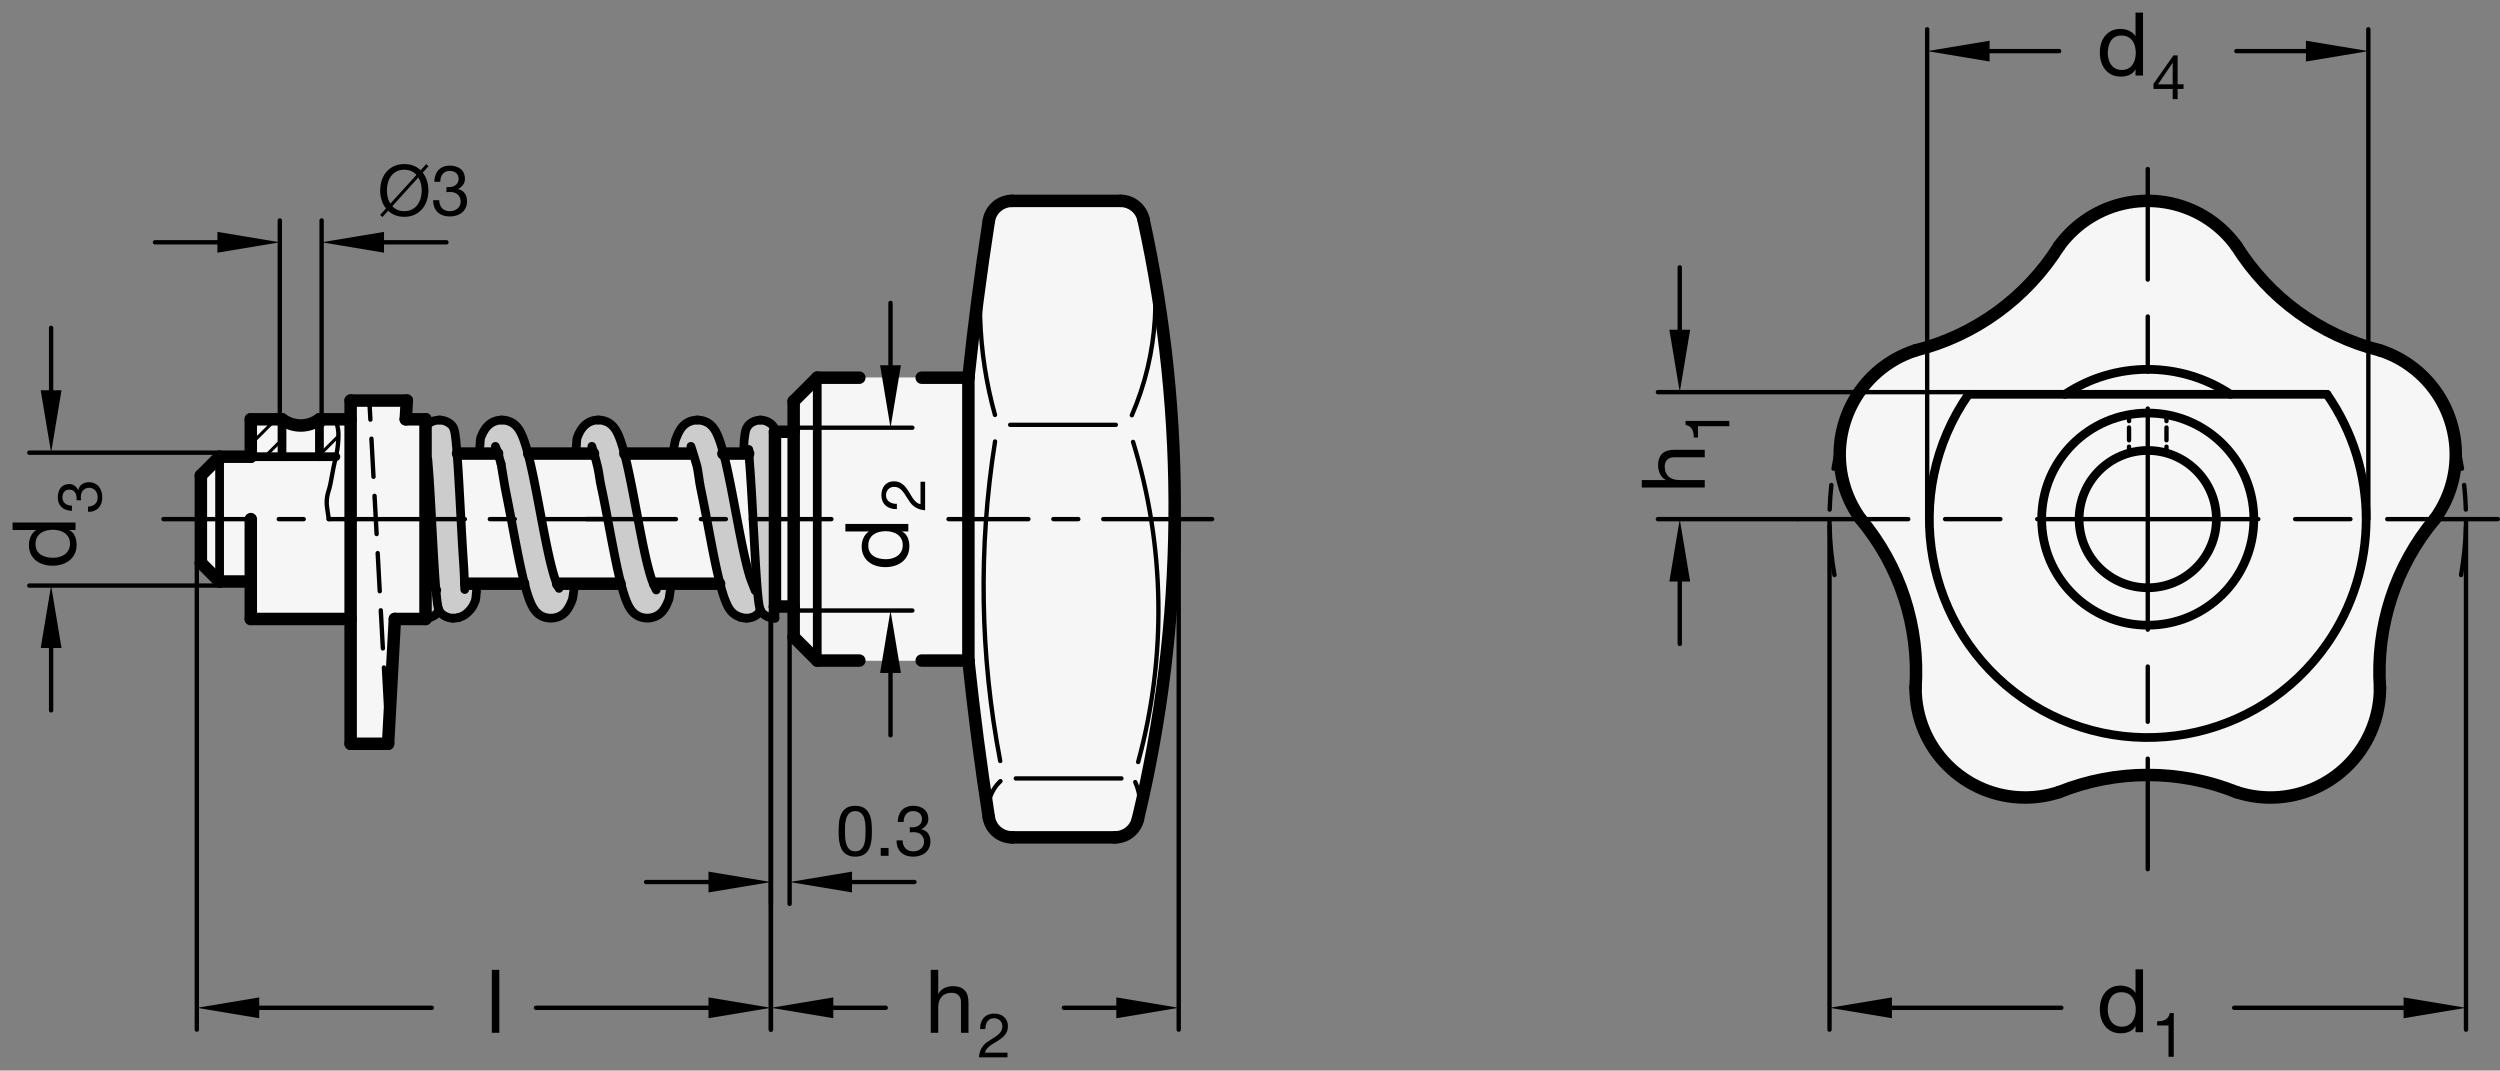 <?xml version="1.0" encoding="utf-8"?>
<!-- Generator: Adobe Illustrator 19.1.0, SVG Export Plug-In . SVG Version: 6.00 Build 0)  -->
<svg version="1.1" xmlns="http://www.w3.org/2000/svg" xmlns:xlink="http://www.w3.org/1999/xlink" x="0px" y="0px"
	 viewBox="0 0 283.919 121.579" enable-background="new 0 0 283.919 121.579" xml:space="preserve">
<rect x="0" y="0" width="283.919" height="121.579" fill="#808080" stroke="none"/>
<g id="MD_x5F_3_x5F_FUELLUNG_x5F_WS">
	<g id="LWPOLYLINE_8_">
		<path fill="#FFFFFF" d="M85.069,51.383l0.455,7.572l0.507,7.271h-0.603c-0.78-2.4-1.396-4.85-1.843-7.333l-1.441-7.451
			L85.069,51.383"/>
	</g>
	<g id="LWPOLYLINE_9_">
		<path fill="#FFFFFF" d="M78.718,51.498l1.552,7.485l1.504,7.306H74.2c-0.78-2.4-1.396-4.85-1.843-7.333l-1.441-7.451
			L78.718,51.498"/>
	</g>
	<g id="LWPOLYLINE_10_">
		<path fill="#FFFFFF" d="M67.52,51.504l1.455,7.445l1.527,7.339l-7.259-0.001c-0.771-2.402-1.344-4.863-1.715-7.359l-1.567-7.419
			L67.52,51.504"/>
	</g>
	<g id="LWPOLYLINE_11_">
		<polyline fill="#FFFFFF" points="56.514,51.504 59.589,66.331 52.779,66.295 52.353,58.955 51.876,51.509 56.514,51.504 		"/>
	</g>
	<g id="POLYLINE_5_">
		<path fill="#FFFFFF" d="M103.925,75.018h6.054c0.628,5.955,1.401,11.894,2.318,17.812c0.202,1.305,1.325,2.267,2.646,2.267h11.679
			c1.238,0,2.315-0.849,2.604-2.054c5.354-22.369,5.573-45.661,0.64-68.127c-0.27-1.228-1.358-2.103-2.615-2.103h-12.308
			c-1.32,0-2.443,0.962-2.646,2.267c-0.918,5.918-1.691,11.857-2.318,17.812H92.813l-2.677,2.677v3.465H88.01v19.843h2.126v3.465
			l2.677,2.677H103.925"/>
	</g>
	<g id="POLYLINE_6_">
		<path fill="#FFFFFF" d="M46.199,45.49h-6.378v2.126h-3.543c-1.26,0.945-2.992,0.945-4.252,0h-3.543v4.252h-3.543l-2.126,2.126
			v9.921l2.126,2.126h3.543v4.252h11.339v14.173h4.252l0.773-14.173h3.479V47.616h-2.242L46.199,45.49"/>
	</g>
	<g id="POLYLINE_7_">
		<path fill="#FFFFFF" d="M217.543,78.116c0.472-6.951-1.758-13.815-6.226-19.161c-0.773-1.062-1.373-2.24-1.778-3.49
			c-2.117-6.538,1.466-13.554,8.004-15.671c6.756-1.699,12.596-5.941,16.299-11.842c0.771-1.064,1.706-1.998,2.769-2.769
			c5.563-4.034,13.344-2.794,17.377,2.769c3.703,5.901,9.543,10.143,16.299,11.842c1.25,0.405,2.428,1.005,3.49,1.778
			c5.556,4.045,6.781,11.827,2.736,17.383c-4.468,5.346-6.698,12.21-6.226,19.161c0.001,1.314-0.206,2.619-0.613,3.868
			c-2.13,6.534-9.153,10.104-15.687,7.974c-6.465-2.597-13.682-2.597-20.147,0c-1.249,0.407-2.555,0.614-3.868,0.613
			C223.102,90.564,217.536,84.988,217.543,78.116z"/>
	</g>
	<g id="LINE_115_">
		<line fill="#FFFFFF" x1="24.939" y1="51.868" x2="24.939" y2="66.042"/>
	</g>
</g>
<g id="MD_x5F_3_x5F_FUELLUNG_x5F_GR">
	<g id="LINE_2_">
		<line fill="#F6F6F6" x1="24.939" y1="51.868" x2="24.939" y2="66.042"/>
	</g>
	<g id="POLYLINE_1_">
		<path fill="#F6F6F6" d="M217.543,78.116c0.472-6.951-1.758-13.815-6.226-19.161c-0.773-1.062-1.373-2.24-1.778-3.49
			c-2.117-6.538,1.466-13.554,8.004-15.671c6.756-1.699,12.596-5.941,16.299-11.842c0.771-1.064,1.706-1.998,2.769-2.769
			c5.563-4.034,13.344-2.794,17.377,2.769c3.703,5.901,9.543,10.143,16.299,11.842c1.25,0.405,2.428,1.005,3.49,1.778
			c5.556,4.045,6.781,11.827,2.736,17.383c-4.468,5.346-6.698,12.21-6.226,19.161c0.001,1.314-0.206,2.619-0.613,3.868
			c-2.13,6.534-9.153,10.104-15.687,7.974c-6.465-2.597-13.682-2.597-20.147,0c-1.249,0.407-2.555,0.614-3.868,0.613
			C223.102,90.564,217.536,84.988,217.543,78.116z"/>
	</g>
	<g id="POLYLINE_2_">
		<path fill="#F6F6F6" d="M46.199,45.49h-6.378v2.126h-3.543c-1.26,0.945-2.992,0.945-4.252,0h-3.543v4.252h-3.543l-2.126,2.126
			v9.921l2.126,2.126h3.543v4.252h11.339v14.173h4.252l0.773-14.173h3.479V47.616h-2.242L46.199,45.49"/>
	</g>
	<g id="POLYLINE_3_">
		<path fill="#F6F6F6" d="M103.925,75.018h6.054c0.628,5.955,1.401,11.894,2.318,17.812c0.202,1.305,1.325,2.267,2.646,2.267h11.679
			c1.238,0,2.315-0.849,2.604-2.054c5.354-22.369,5.573-45.661,0.64-68.127c-0.27-1.228-1.358-2.103-2.615-2.103h-12.308
			c-1.32,0-2.443,0.962-2.646,2.267c-0.918,5.918-1.691,11.857-2.318,17.812H92.813l-2.677,2.677v3.465H88.01v19.843h2.126v3.465
			l2.677,2.677H103.925"/>
	</g>
	<g id="LWPOLYLINE_3_">
		<polyline fill="#F6F6F6" points="56.514,51.504 59.589,66.331 52.779,66.295 52.353,58.955 51.876,51.509 56.514,51.504 		"/>
	</g>
	<g id="LWPOLYLINE_4_">
		<path fill="#F6F6F6" d="M67.52,51.504l1.455,7.445l1.527,7.339l-7.259-0.001c-0.771-2.402-1.344-4.863-1.715-7.359l-1.567-7.419
			L67.52,51.504"/>
	</g>
	<g id="LWPOLYLINE_5_">
		<path fill="#F6F6F6" d="M78.718,51.498l1.552,7.485l1.504,7.306H74.2c-0.78-2.4-1.396-4.85-1.843-7.333l-1.441-7.451
			L78.718,51.498"/>
	</g>
	<g id="LWPOLYLINE_7_">
		<path fill="#F6F6F6" d="M85.069,51.383l0.455,7.572l0.507,7.271h-0.603c-0.78-2.4-1.396-4.85-1.843-7.333l-1.441-7.451
			L85.069,51.383"/>
	</g>
</g>
<g id="MD_x5F_6_x5F_COLOR_x5F_K064">
	<g id="LINE_103_">
		<line fill="#7E7E7D" x1="48.325" y1="48.325" x2="48.325" y2="51.868"/>
	</g>
</g>
<g id="MD_x5F_6_x5F_COLOR_x5F_K027">
	<g id="LWPOLYLINE">
		<polygon fill="#CCCCCC" points="60.886,69.488 62.076,70.159 63.118,70.207 63.853,69.814 64.261,69.452 64.752,68.68 
			64.956,68.209 65.114,67.463 65.196,66.718 65.277,66.281 63.243,66.288 62.706,64.625 62.229,62.614 61.829,60.665 
			61.333,58.072 60.855,55.569 60.389,53.305 59.969,51.537 59.64,50.395 59.303,49.475 58.85,48.646 58.123,47.987 57.035,47.703 
			56.353,47.79 55.59,48.18 54.938,48.968 54.707,49.437 54.548,49.962 54.474,51.048 54.489,51.428 56.485,51.416 56.75,52.239 
			57.022,53.415 57.46,55.927 57.841,57.84 58.183,59.639 58.597,61.811 59.301,65.208 59.79,67.112 60.127,68.126 		"/>
	</g>
	<g id="LWPOLYLINE_1_">
		<path fill="#CCCCCC" d="M85.023,70.207c-0.91,0.069-1.782-0.38-2.255-1.161l-0.569-1.305l-0.274-0.891l-0.384-1.512l-0.426-1.967
			l-0.475-2.428l-0.569-2.999l-0.44-2.205l-0.487-2.197l-0.449-2.151l-2.27-0.007l0.24-1.239l0.548-1.287l0.869-0.87l1.1-0.286
			l1.145,0.281l0.781,0.73l0.595,1.247l0.386,1.243l0.352,1.402l0.445,2.065l0.466,2.39l0.453,2.392l0.376,1.922l0.417,1.953
			l0.382,1.535l0.447,1.363l0.525-0.009l-0.883-14.834l-0.621,0.004l0.035-1.086l0.228-1.494c0.158-0.377,0.439-0.689,0.798-0.884
			c0.871-0.474,1.96-0.152,2.434,0.719l0.068,0.804l-0.066,20.76l-0.395-0.048l-0.433-0.152l-0.431-0.281l-0.349-0.506
			C86.094,69.75,85.6,70.122,85.023,70.207z"/>
	</g>
	<g id="LWPOLYLINE_2_">
		<polyline fill="#CCCCCC" points="51.789,50.132 51.67,49.214 51.454,48.502 50.899,47.976 50.145,47.717 49.44,47.756 
			48.862,47.98 48.325,48.674 48.29,49.525 48.29,50.688 48.325,70.206 48.994,70.074 49.442,69.818 49.667,69.578 49.828,69.22 
			50.252,69.788 50.736,70.063 51.437,70.207 52.096,70.128 52.707,69.867 53.068,69.598 53.322,69.34 53.629,68.954 53.813,68.615 
			53.972,68.245 54.058,67.774 54.102,67.337 54.132,66.817 54.132,66.304 52.779,66.295 52.694,65.289 52.646,63.93 52.547,62.386 
			52.44,60.54 52.32,58.339 52.213,56.36 52.09,54.202 51.979,52.456 51.902,51.393 51.789,50.132 		"/>
	</g>
	<g id="LWPOLYLINE_6_">
		<polygon fill="#CCCCCC" points="71.808,69.482 72.999,70.153 74.041,70.201 74.776,69.809 75.183,69.446 75.674,68.674 
			75.878,68.203 76.037,67.458 76.118,66.712 76.2,66.275 74.165,66.282 73.628,64.62 73.151,62.609 72.752,60.66 72.256,58.066 
			71.777,55.563 71.311,53.299 70.891,51.532 70.563,50.389 70.225,49.469 69.772,48.64 69.045,47.982 67.958,47.698 67.276,47.785 
			66.513,48.175 65.86,48.963 65.63,49.432 65.471,49.957 65.477,51.047 65.411,51.423 67.408,51.41 67.673,52.233 67.944,53.41 
			68.382,55.921 68.763,57.834 69.106,59.633 69.519,61.806 70.223,65.203 70.713,67.106 71.049,68.121 		"/>
	</g>
</g>
<g id="MD_x5F_1_x5F_035">
	<g id="LINE">
		
			<line fill="none" stroke="#000000" stroke-width="0.496" stroke-linecap="round" stroke-linejoin="round" stroke-miterlimit="10" x1="114.725" y1="48.246" x2="126.719" y2="48.246"/>
	</g>
	<g id="LINE_1_">
		
			<line fill="none" stroke="#000000" stroke-width="0.496" stroke-linecap="round" stroke-linejoin="round" stroke-miterlimit="10" x1="115.362" y1="88.404" x2="127.355" y2="88.404"/>
	</g>
	<g id="ARC">
		
			<path fill="none" stroke="#000000" stroke-width="0.496" stroke-linecap="round" stroke-linejoin="round" stroke-miterlimit="10" d="
			M112.297,25.08c-1.547,7.296-1.307,14.858,0.699,22.041"/>
	</g>
	<g id="ARC_1_">
		
			<path fill="none" stroke="#000000" stroke-width="0.496" stroke-linecap="round" stroke-linejoin="round" stroke-miterlimit="10" d="
			M128.544,47.157c3.036-7.029,3.504-14.902,1.321-22.24"/>
	</g>
	<g id="ARC_2_">
		
			<path fill="none" stroke="#000000" stroke-width="0.496" stroke-linecap="round" stroke-linejoin="round" stroke-miterlimit="10" d="
			M113.006,50.139c-1.911,12.037-1.713,24.315,0.587,36.284"/>
	</g>
	<g id="ARC_3_">
		
			<path fill="none" stroke="#000000" stroke-width="0.496" stroke-linecap="round" stroke-linejoin="round" stroke-miterlimit="10" d="
			M129.257,86.541c3.258-11.927,3.058-24.535-0.577-36.353"/>
	</g>
	<g id="ARC_4_">
		
			<path fill="none" stroke="#000000" stroke-width="0.496" stroke-linecap="round" stroke-linejoin="round" stroke-miterlimit="10" d="
			M113.619,88.715c-1.127,1.047-1.628,2.606-1.322,4.114"/>
	</g>
	<g id="ARC_5_">
		
			<path fill="none" stroke="#000000" stroke-width="0.496" stroke-linecap="round" stroke-linejoin="round" stroke-miterlimit="10" d="
			M129.225,93.043c0.41-1.397,0.305-2.896-0.297-4.222"/>
	</g>
	<g id="POLYLINE">
		
			<polyline fill="none" stroke="#000000" stroke-width="0.496" stroke-linecap="round" stroke-linejoin="round" stroke-miterlimit="10" points="
			38.064,47.616 38.105,47.711 38.251,48.139 38.348,48.522 38.405,48.866 38.431,49.175 38.436,49.456 38.429,49.713 
			38.418,49.952 38.404,50.175 38.388,50.385 38.368,50.585 38.346,50.778 38.32,50.966 38.29,51.152 38.256,51.338 38.219,51.527 
			38.178,51.721 38.134,51.921 38.087,52.128 38.039,52.343 37.988,52.568 37.937,52.804 37.886,53.053 37.834,53.314 
			37.783,53.584 37.732,53.856 37.682,54.126 37.633,54.388 37.586,54.636 37.541,54.865 37.498,55.07 37.457,55.247 37.418,55.399 
			37.382,55.531 37.347,55.65 37.314,55.759 37.282,55.865 37.251,55.973 37.222,56.087 37.193,56.213 37.167,56.35 37.143,56.498 
			37.125,56.657 37.112,56.826 37.105,57.005 37.107,57.192 37.118,57.389 37.14,57.596 37.171,57.826 37.211,58.095 37.259,58.419 
			37.316,58.811 37.335,58.955 		"/>
	</g>
</g>
<g id="MD_x5F_1_x5F_VERDECKT">
	<g id="LINE_3_">
		<path d="M44.073,84.715c-0.131,0-0.24-0.103-0.248-0.234l-0.118-2.165c-0.007-0.137,0.097-0.254,0.234-0.262
			c0.155-0.005,0.253,0.098,0.261,0.234l0.118,2.165c0.008,0.137-0.097,0.254-0.234,0.262
			C44.082,84.715,44.077,84.715,44.073,84.715z M43.836,80.384c-0.131,0-0.24-0.103-0.248-0.234l-0.236-4.33
			c-0.008-0.137,0.097-0.254,0.234-0.262c0.148-0.001,0.253,0.098,0.261,0.234l0.236,4.33c0.008,0.137-0.097,0.254-0.234,0.262
			C43.845,80.384,43.841,80.384,43.836,80.384z M43.482,73.889c-0.131,0-0.24-0.103-0.248-0.234l-0.236-4.331
			c-0.008-0.137,0.097-0.254,0.234-0.262c0.142,0.003,0.253,0.099,0.261,0.234l0.236,4.331c0.007,0.137-0.097,0.254-0.234,0.262
			C43.491,73.889,43.487,73.889,43.482,73.889z M43.128,67.393c-0.131,0-0.24-0.103-0.248-0.234l-0.236-4.331
			c-0.007-0.137,0.097-0.254,0.234-0.262c0.151-0.008,0.254,0.098,0.261,0.234l0.236,4.331c0.007,0.137-0.097,0.254-0.234,0.262
			C43.137,67.393,43.132,67.393,43.128,67.393z M42.773,60.896c-0.131,0-0.24-0.103-0.248-0.234l-0.236-4.331
			c-0.007-0.137,0.097-0.254,0.234-0.261c0.144-0.02,0.253,0.098,0.261,0.234l0.236,4.331c0.007,0.137-0.097,0.254-0.234,0.262
			C42.782,60.896,42.778,60.896,42.773,60.896z M42.419,54.4c-0.131,0-0.24-0.103-0.248-0.234l-0.236-4.331
			c-0.008-0.137,0.097-0.254,0.234-0.261c0.153-0.016,0.254,0.097,0.261,0.234l0.236,4.331c0.008,0.137-0.097,0.254-0.234,0.261
			C42.428,54.4,42.424,54.4,42.419,54.4z M42.065,47.904c-0.131,0-0.24-0.103-0.248-0.234l-0.118-2.166
			c-0.007-0.137,0.097-0.254,0.234-0.261c0.149-0.013,0.253,0.098,0.261,0.234l0.118,2.166c0.007,0.137-0.097,0.254-0.234,0.261
			C42.074,47.904,42.069,47.904,42.065,47.904z"/>
	</g>
	<g id="LINE_8_">
		<path d="M246.042,51.703c-0.137,0-0.248-0.111-0.248-0.248v-0.727c0-0.137,0.111-0.248,0.248-0.248s0.248,0.111,0.248,0.248v0.727
			C246.29,51.592,246.178,51.703,246.042,51.703z M246.042,50.25c-0.137,0-0.248-0.111-0.248-0.248v-1.453
			c0-0.137,0.111-0.248,0.248-0.248s0.248,0.111,0.248,0.248v1.453C246.29,50.14,246.178,50.25,246.042,50.25z M246.042,48.071
			c-0.137,0-0.248-0.111-0.248-0.248v-0.727c0-0.137,0.111-0.248,0.248-0.248s0.248,0.111,0.248,0.248v0.727
			C246.29,47.96,246.178,48.071,246.042,48.071z"/>
	</g>
	<g id="LINE_9_">
		<path d="M241.79,51.703c-0.137,0-0.248-0.111-0.248-0.248v-0.727c0-0.137,0.111-0.248,0.248-0.248s0.248,0.111,0.248,0.248v0.727
			C242.038,51.592,241.926,51.703,241.79,51.703z M241.79,50.25c-0.137,0-0.248-0.111-0.248-0.248v-1.453
			c0-0.137,0.111-0.248,0.248-0.248s0.248,0.111,0.248,0.248v1.453C242.038,50.14,241.926,50.25,241.79,50.25z M241.79,48.071
			c-0.137,0-0.248-0.111-0.248-0.248v-0.727c0-0.137,0.111-0.248,0.248-0.248s0.248,0.111,0.248,0.248v0.727
			C242.038,47.96,241.926,48.071,241.79,48.071z"/>
	</g>
</g>
<g id="MD_x5F_2_x5F_MITTELLINIE">
	<g id="ARC_6_">
		<path d="M208.336,65.557c-0.118,0-0.223-0.084-0.244-0.204c-0.33-1.851-0.518-3.737-0.558-5.608
			c-0.003-0.137,0.105-0.25,0.243-0.253c0.001,0,0.003,0,0.005,0c0.135,0,0.245,0.107,0.248,0.243
			c0.04,1.845,0.225,3.707,0.55,5.531c0.024,0.136-0.065,0.264-0.2,0.288C208.365,65.556,208.35,65.557,208.336,65.557z
			 M207.791,58.121c-0.002,0-0.005,0-0.007,0c-0.138-0.004-0.245-0.118-0.241-0.255c0.027-0.933,0.093-1.879,0.193-2.814
			c0.016-0.136,0.14-0.234,0.273-0.22c0.137,0.015,0.235,0.137,0.221,0.273c-0.101,0.922-0.165,1.855-0.191,2.775
			C208.035,58.014,207.924,58.121,207.791,58.121z M208.231,53.475c-0.013,0-0.026-0.001-0.039-0.003
			c-0.136-0.022-0.228-0.149-0.206-0.284c0.297-1.852,0.741-3.695,1.32-5.478c0.043-0.13,0.183-0.201,0.313-0.159
			c0.131,0.042,0.202,0.182,0.16,0.313c-0.571,1.758-1.01,3.576-1.303,5.403C208.457,53.388,208.351,53.475,208.231,53.475z"/>
	</g>
	<g id="LINE_4_">
		<path d="M283.671,59.203h-12.555c-0.137,0-0.248-0.111-0.248-0.248s0.111-0.248,0.248-0.248h12.555
			c0.137,0,0.248,0.111,0.248,0.248S283.808,59.203,283.671,59.203z M266.932,59.203h-6.277c-0.137,0-0.248-0.111-0.248-0.248
			s0.111-0.248,0.248-0.248h6.277c0.137,0,0.248,0.111,0.248,0.248S267.069,59.203,266.932,59.203z M256.47,59.203h-12.555
			c-0.137,0-0.248-0.111-0.248-0.248s0.111-0.248,0.248-0.248h12.555c0.137,0,0.248,0.111,0.248,0.248S256.607,59.203,256.47,59.203
			z"/>
	</g>
	<g id="LINE_5_">
		<path d="M243.916,59.203h-12.555c-0.137,0-0.248-0.111-0.248-0.248s0.111-0.248,0.248-0.248h12.555
			c0.137,0,0.248,0.111,0.248,0.248S244.052,59.203,243.916,59.203z M227.176,59.203h-6.277c-0.137,0-0.248-0.111-0.248-0.248
			s0.111-0.248,0.248-0.248h6.277c0.137,0,0.248,0.111,0.248,0.248S227.313,59.203,227.176,59.203z M216.714,59.203H204.16
			c-0.137,0-0.248-0.111-0.248-0.248s0.111-0.248,0.248-0.248h12.555c0.137,0,0.248,0.111,0.248,0.248
			S216.851,59.203,216.714,59.203z"/>
	</g>
	<g id="LINE_6_">
		<path d="M243.916,59.203c-0.137,0-0.248-0.111-0.248-0.248V46.4c0-0.137,0.111-0.248,0.248-0.248s0.248,0.111,0.248,0.248v12.555
			C244.164,59.092,244.052,59.203,243.916,59.203z M243.916,42.464c-0.137,0-0.248-0.111-0.248-0.248v-6.277
			c0-0.137,0.111-0.248,0.248-0.248s0.248,0.111,0.248,0.248v6.277C244.164,42.353,244.052,42.464,243.916,42.464z M243.916,32.002
			c-0.137,0-0.248-0.111-0.248-0.248V19.199c0-0.137,0.111-0.248,0.248-0.248s0.248,0.111,0.248,0.248v12.555
			C244.164,31.891,244.052,32.002,243.916,32.002z"/>
	</g>
	<g id="LINE_7_">
		<path d="M243.916,98.959c-0.137,0-0.248-0.111-0.248-0.248V86.156c0-0.137,0.111-0.248,0.248-0.248s0.248,0.111,0.248,0.248
			v12.555C244.164,98.848,244.052,98.959,243.916,98.959z M243.916,82.22c-0.137,0-0.248-0.111-0.248-0.248v-6.277
			c0-0.137,0.111-0.248,0.248-0.248s0.248,0.111,0.248,0.248v6.277C244.164,82.108,244.052,82.22,243.916,82.22z M243.916,71.758
			c-0.137,0-0.248-0.111-0.248-0.248V58.955c0-0.137,0.111-0.248,0.248-0.248s0.248,0.111,0.248,0.248V71.51
			C244.164,71.646,244.052,71.758,243.916,71.758z"/>
	</g>
	<g id="ARC_7_">
		<path d="M279.495,65.557c-0.015,0-0.029-0.001-0.044-0.004c-0.135-0.024-0.225-0.153-0.2-0.288c0.325-1.816,0.51-3.677,0.55-5.531
			c0.003-0.135,0.113-0.243,0.248-0.243c0.002,0,0.004,0,0.005,0c0.138,0.003,0.246,0.116,0.243,0.253
			c-0.04,1.879-0.229,3.766-0.558,5.608C279.717,65.473,279.613,65.557,279.495,65.557z M280.041,58.12
			c-0.134,0-0.244-0.106-0.248-0.241c-0.027-0.919-0.092-1.854-0.191-2.775c-0.014-0.136,0.084-0.258,0.221-0.273
			c0.138-0.013,0.259,0.084,0.273,0.22c0.1,0.934,0.165,1.88,0.193,2.813c0.004,0.137-0.104,0.251-0.24,0.255
			C280.045,58.12,280.042,58.12,280.041,58.12z M279.6,53.475c-0.12,0-0.226-0.087-0.245-0.209
			c-0.293-1.827-0.731-3.645-1.303-5.403c-0.042-0.13,0.029-0.27,0.16-0.313c0.13-0.042,0.271,0.029,0.313,0.159
			c0.579,1.782,1.023,3.625,1.32,5.478c0.021,0.135-0.07,0.262-0.206,0.284C279.626,53.474,279.613,53.475,279.6,53.475z"/>
	</g>
	<g id="LINE_93_">
		<path d="M116.792,59.203h-9.07c-0.137,0-0.248-0.111-0.248-0.248s0.111-0.248,0.248-0.248h9.07c0.137,0,0.248,0.111,0.248,0.248
			S116.929,59.203,116.792,59.203z"/>
	</g>
	<g id="LINE_94_">
		<path d="M122.461,59.203h-2.834c-0.137,0-0.248-0.111-0.248-0.248s0.111-0.248,0.248-0.248h2.834c0.137,0,0.248,0.111,0.248,0.248
			S122.598,59.203,122.461,59.203z"/>
	</g>
	<g id="LINE_95_">
		<path d="M137.656,59.203h-12.36c-0.137,0-0.248-0.111-0.248-0.248s0.111-0.248,0.248-0.248h12.36c0.137,0,0.248,0.111,0.248,0.248
			S137.793,59.203,137.656,59.203z"/>
	</g>
	<g id="LINE_96_">
		<path d="M52.794,59.203H37.328c-0.137,0-0.248-0.111-0.248-0.248s0.111-0.248,0.248-0.248h15.467c0.137,0,0.248,0.111,0.248,0.248
			S52.932,59.203,52.794,59.203z"/>
	</g>
	<g id="LINE_97_">
		<path d="M34.493,59.203h-2.834c-0.137,0-0.248-0.111-0.248-0.248s0.111-0.248,0.248-0.248h2.834c0.137,0,0.248,0.111,0.248,0.248
			S34.63,59.203,34.493,59.203z"/>
	</g>
	<g id="LINE_98_">
		<path d="M28.823,59.203H18.561c-0.137,0-0.248-0.111-0.248-0.248s0.111-0.248,0.248-0.248h10.262c0.137,0,0.248,0.111,0.248,0.248
			S28.96,59.203,28.823,59.203z"/>
	</g>
	<g id="LINE_99_">
		<path d="M58.464,59.203h-2.834c-0.137,0-0.248-0.111-0.248-0.248s0.111-0.248,0.248-0.248h2.834c0.137,0,0.248,0.111,0.248,0.248
			S58.601,59.203,58.464,59.203z"/>
	</g>
	<g id="LINE_100_">
		<path d="M76.766,59.203H61.298c-0.137,0-0.248-0.111-0.248-0.248s0.111-0.248,0.248-0.248h15.467c0.137,0,0.248,0.111,0.248,0.248
			S76.903,59.203,76.766,59.203z"/>
	</g>
	<g id="LINE_101_">
		<path d="M82.435,59.203h-2.834c-0.137,0-0.248-0.111-0.248-0.248s0.111-0.248,0.248-0.248h2.834c0.137,0,0.248,0.111,0.248,0.248
			S82.572,59.203,82.435,59.203z"/>
	</g>
	<g id="LINE_102_">
		<path d="M94.414,59.203H85.27c-0.137,0-0.248-0.111-0.248-0.248s0.111-0.248,0.248-0.248h9.145c0.137,0,0.248,0.111,0.248,0.248
			S94.551,59.203,94.414,59.203z"/>
	</g>
	<g id="LINE_111_">
		<path d="M69.418,59.198h-2.834c-0.137,0-0.248-0.111-0.248-0.248s0.111-0.248,0.248-0.248h2.834c0.137,0,0.248,0.111,0.248,0.248
			S69.556,59.198,69.418,59.198z"/>
	</g>
</g>
<g id="MD_x5F_2_x5F_SCHRAFFUR">
	<g id="LINE_10_">
		
			<line fill="none" stroke="#000000" stroke-width="0.354" stroke-linecap="round" stroke-linejoin="round" stroke-miterlimit="10" x1="36.278" y1="48.672" x2="37.333" y2="47.616"/>
	</g>
	<g id="LINE_11_">
		
			<line fill="none" stroke="#000000" stroke-width="0.354" stroke-linecap="round" stroke-linejoin="round" stroke-miterlimit="10" x1="30.075" y1="51.868" x2="32.026" y2="49.917"/>
	</g>
	<g id="LINE_12_">
		
			<line fill="none" stroke="#000000" stroke-width="0.354" stroke-linecap="round" stroke-linejoin="round" stroke-miterlimit="10" x1="28.482" y1="50.454" x2="31.32" y2="47.616"/>
	</g>
	<g id="LINE_13_">
		
			<line fill="none" stroke="#000000" stroke-width="0.354" stroke-linecap="round" stroke-linejoin="round" stroke-miterlimit="10" x1="36.278" y1="51.679" x2="38.434" y2="49.522"/>
	</g>
</g>
<g id="MD_x5F_2_x5F_BEMASSUNG">
	<g id="LINE_14_">
		
			<line stroke="#000000" stroke-width="0.496" stroke-linecap="round" stroke-linejoin="round" stroke-miterlimit="10" x1="24.939" y1="51.408" x2="3.325" y2="51.408"/>
	</g>
	<g id="LINE_15_">
		
			<line stroke="#000000" stroke-width="0.496" stroke-linecap="round" stroke-linejoin="round" stroke-miterlimit="10" x1="24.939" y1="66.502" x2="3.325" y2="66.502"/>
	</g>
	<g id="LINE_16_">
		
			<line stroke="#000000" stroke-width="0.496" stroke-linecap="round" stroke-linejoin="round" stroke-miterlimit="10" x1="5.805" y1="44.321" x2="5.805" y2="37.234"/>
	</g>
	<g id="LINE_17_">
		
			<line stroke="#000000" stroke-width="0.496" stroke-linecap="round" stroke-linejoin="round" stroke-miterlimit="10" x1="5.805" y1="73.589" x2="5.805" y2="80.675"/>
	</g>
	<g id="SOLID">
		<polygon points="4.624,44.321 5.805,51.408 6.986,44.321 		"/>
	</g>
	<g id="SOLID_1_">
		<polygon points="4.624,73.589 5.805,66.502 6.986,73.589 		"/>
	</g>
	<g id="LINE_18_">
		
			<line stroke="#000000" stroke-width="0.496" stroke-linecap="round" stroke-linejoin="round" stroke-miterlimit="10" x1="36.526" y1="47.616" x2="36.526" y2="25.036"/>
	</g>
	<g id="LINE_19_">
		
			<line stroke="#000000" stroke-width="0.496" stroke-linecap="round" stroke-linejoin="round" stroke-miterlimit="10" x1="31.778" y1="47.616" x2="31.778" y2="25.036"/>
	</g>
	<g id="LINE_20_">
		
			<line stroke="#000000" stroke-width="0.496" stroke-linecap="round" stroke-linejoin="round" stroke-miterlimit="10" x1="43.612" y1="27.516" x2="50.699" y2="27.516"/>
	</g>
	<g id="LINE_21_">
		
			<line stroke="#000000" stroke-width="0.496" stroke-linecap="round" stroke-linejoin="round" stroke-miterlimit="10" x1="24.691" y1="27.516" x2="17.604" y2="27.516"/>
	</g>
	<g id="SOLID_2_">
		<polygon points="43.612,26.335 36.526,27.516 43.612,28.697 		"/>
	</g>
	<g id="SOLID_3_">
		<polygon points="24.691,26.335 31.778,27.516 24.691,28.697 		"/>
	</g>
	<g id="LINE_22_">
		
			<line stroke="#000000" stroke-width="0.496" stroke-linecap="round" stroke-linejoin="round" stroke-miterlimit="10" x1="22.353" y1="63.916" x2="22.353" y2="116.935"/>
	</g>
	<g id="LINE_23_">
		
			<line stroke="#000000" stroke-width="0.496" stroke-linecap="round" stroke-linejoin="round" stroke-miterlimit="10" x1="87.549" y1="69.585" x2="87.549" y2="116.935"/>
	</g>
	<g id="LINE_24_">
		
			<line stroke="#000000" stroke-width="0.496" stroke-linecap="round" stroke-linejoin="round" stroke-miterlimit="10" x1="29.439" y1="114.455" x2="49.035" y2="114.455"/>
	</g>
	<g id="LINE_25_">
		
			<line stroke="#000000" stroke-width="0.496" stroke-linecap="round" stroke-linejoin="round" stroke-miterlimit="10" x1="80.463" y1="114.455" x2="60.867" y2="114.455"/>
	</g>
	<g id="SOLID_4_">
		<polygon points="29.439,113.274 22.353,114.455 29.439,115.636 		"/>
	</g>
	<g id="SOLID_5_">
		<polygon points="80.463,113.274 87.549,114.455 80.463,115.636 		"/>
	</g>
	<g id="LINE_26_">
		
			<line stroke="#000000" stroke-width="0.496" stroke-linecap="round" stroke-linejoin="round" stroke-miterlimit="10" x1="87.549" y1="68.876" x2="87.549" y2="102.65"/>
	</g>
	<g id="LINE_27_">
		
			<line stroke="#000000" stroke-width="0.496" stroke-linecap="round" stroke-linejoin="round" stroke-miterlimit="10" x1="89.675" y1="72.341" x2="89.675" y2="102.65"/>
	</g>
	<g id="LINE_28_">
		
			<line stroke="#000000" stroke-width="0.496" stroke-linecap="round" stroke-linejoin="round" stroke-miterlimit="10" x1="80.463" y1="100.169" x2="73.376" y2="100.169"/>
	</g>
	<g id="LINE_29_">
		
			<line stroke="#000000" stroke-width="0.496" stroke-linecap="round" stroke-linejoin="round" stroke-miterlimit="10" x1="96.762" y1="100.169" x2="103.849" y2="100.169"/>
	</g>
	<g id="SOLID_6_">
		<polygon points="80.463,98.988 87.549,100.169 80.463,101.35 		"/>
	</g>
	<g id="SOLID_7_">
		<polygon points="96.762,98.988 89.675,100.169 96.762,101.35 		"/>
	</g>
	<g id="LINE_30_">
		
			<line stroke="#000000" stroke-width="0.496" stroke-linecap="round" stroke-linejoin="round" stroke-miterlimit="10" x1="87.549" y1="69.585" x2="87.549" y2="116.935"/>
	</g>
	<g id="LINE_31_">
		
			<line stroke="#000000" stroke-width="0.496" stroke-linecap="round" stroke-linejoin="round" stroke-miterlimit="10" x1="133.864" y1="58.955" x2="133.864" y2="116.935"/>
	</g>
	<g id="LINE_32_">
		
			<line stroke="#000000" stroke-width="0.496" stroke-linecap="round" stroke-linejoin="round" stroke-miterlimit="10" x1="94.636" y1="114.455" x2="100.589" y2="114.455"/>
	</g>
	<g id="LINE_33_">
		
			<line stroke="#000000" stroke-width="0.496" stroke-linecap="round" stroke-linejoin="round" stroke-miterlimit="10" x1="126.778" y1="114.455" x2="120.825" y2="114.455"/>
	</g>
	<g id="SOLID_8_">
		<polygon points="94.636,113.274 87.549,114.455 94.636,115.636 		"/>
	</g>
	<g id="SOLID_9_">
		<polygon points="126.778,113.274 133.864,114.455 126.778,115.636 		"/>
	</g>
	<g id="LINE_34_">
		
			<line stroke="#000000" stroke-width="0.496" stroke-linecap="round" stroke-linejoin="round" stroke-miterlimit="10" x1="90.136" y1="48.573" x2="103.613" y2="48.573"/>
	</g>
	<g id="LINE_35_">
		
			<line stroke="#000000" stroke-width="0.496" stroke-linecap="round" stroke-linejoin="round" stroke-miterlimit="10" x1="90.136" y1="69.337" x2="103.613" y2="69.337"/>
	</g>
	<g id="LINE_36_">
		
			<line stroke="#000000" stroke-width="0.496" stroke-linecap="round" stroke-linejoin="round" stroke-miterlimit="10" x1="101.133" y1="41.486" x2="101.133" y2="34.4"/>
	</g>
	<g id="LINE_37_">
		
			<line stroke="#000000" stroke-width="0.496" stroke-linecap="round" stroke-linejoin="round" stroke-miterlimit="10" x1="101.133" y1="76.423" x2="101.133" y2="83.51"/>
	</g>
	<g id="SOLID_10_">
		<polygon points="99.952,41.486 101.133,48.573 102.314,41.486 		"/>
	</g>
	<g id="SOLID_11_">
		<polygon points="99.952,76.423 101.133,69.337 102.314,76.423 		"/>
	</g>
	<g id="LINE_38_">
		
			<line stroke="#000000" stroke-width="0.496" stroke-linecap="round" stroke-linejoin="round" stroke-miterlimit="10" x1="223.561" y1="44.534" x2="188.286" y2="44.534"/>
	</g>
	<g id="LINE_39_">
		
			<line stroke="#000000" stroke-width="0.496" stroke-linecap="round" stroke-linejoin="round" stroke-miterlimit="10" x1="204.16" y1="58.955" x2="188.286" y2="58.955"/>
	</g>
	<g id="LINE_40_">
		
			<line stroke="#000000" stroke-width="0.496" stroke-linecap="round" stroke-linejoin="round" stroke-miterlimit="10" x1="190.766" y1="37.447" x2="190.766" y2="30.36"/>
	</g>
	<g id="LINE_41_">
		
			<line stroke="#000000" stroke-width="0.496" stroke-linecap="round" stroke-linejoin="round" stroke-miterlimit="10" x1="190.766" y1="66.042" x2="190.766" y2="73.128"/>
	</g>
	<g id="SOLID_12_">
		<polygon points="189.585,37.447 190.766,44.534 191.947,37.447 		"/>
	</g>
	<g id="SOLID_13_">
		<polygon points="189.585,66.042 190.766,58.955 191.947,66.042 		"/>
	</g>
	<g id="LINE_42_">
		
			<line stroke="#000000" stroke-width="0.496" stroke-linecap="round" stroke-linejoin="round" stroke-miterlimit="10" x1="207.774" y1="58.955" x2="207.774" y2="116.935"/>
	</g>
	<g id="LINE_43_">
		
			<line stroke="#000000" stroke-width="0.496" stroke-linecap="round" stroke-linejoin="round" stroke-miterlimit="10" x1="280.057" y1="58.955" x2="280.057" y2="116.935"/>
	</g>
	<g id="LINE_44_">
		
			<line stroke="#000000" stroke-width="0.496" stroke-linecap="round" stroke-linejoin="round" stroke-miterlimit="10" x1="214.86" y1="114.455" x2="234.099" y2="114.455"/>
	</g>
	<g id="LINE_45_">
		
			<line stroke="#000000" stroke-width="0.496" stroke-linecap="round" stroke-linejoin="round" stroke-miterlimit="10" x1="272.971" y1="114.455" x2="253.732" y2="114.455"/>
	</g>
	<g id="SOLID_14_">
		<polygon points="214.86,113.274 207.774,114.455 214.86,115.636 		"/>
	</g>
	<g id="SOLID_15_">
		<polygon points="272.971,113.274 280.057,114.455 272.971,115.636 		"/>
	</g>
	<g id="LINE_46_">
		
			<line stroke="#000000" stroke-width="0.496" stroke-linecap="round" stroke-linejoin="round" stroke-miterlimit="10" x1="218.864" y1="58.955" x2="218.864" y2="3.325"/>
	</g>
	<g id="LINE_47_">
		
			<line stroke="#000000" stroke-width="0.496" stroke-linecap="round" stroke-linejoin="round" stroke-miterlimit="10" x1="268.967" y1="58.955" x2="268.967" y2="3.325"/>
	</g>
	<g id="LINE_48_">
		
			<line stroke="#000000" stroke-width="0.496" stroke-linecap="round" stroke-linejoin="round" stroke-miterlimit="10" x1="225.951" y1="5.805" x2="233.851" y2="5.805"/>
	</g>
	<g id="LINE_49_">
		
			<line stroke="#000000" stroke-width="0.496" stroke-linecap="round" stroke-linejoin="round" stroke-miterlimit="10" x1="261.88" y1="5.805" x2="253.98" y2="5.805"/>
	</g>
	<g id="SOLID_16_">
		<polygon points="225.951,4.624 218.864,5.805 225.951,6.986 		"/>
	</g>
	<g id="SOLID_17_">
		<polygon points="261.88,4.624 268.967,5.805 261.88,6.986 		"/>
	</g>
	<g id="TEXT">
		<g>
			<path d="M48.662,18.88l-0.657,0.721c0.219,0.278,0.381,0.59,0.488,0.938c0.107,0.347,0.16,0.71,0.16,1.089
				c0,0.39-0.057,0.765-0.172,1.125c-0.115,0.36-0.287,0.679-0.517,0.957c-0.229,0.277-0.515,0.499-0.857,0.664
				c-0.342,0.166-0.739,0.248-1.193,0.248c-0.39,0-0.737-0.062-1.041-0.184c-0.304-0.123-0.569-0.291-0.793-0.505l-0.648,0.713
				l-0.264-0.24l0.672-0.736c-0.224-0.272-0.391-0.585-0.5-0.938s-0.164-0.721-0.164-1.104c0-0.39,0.058-0.765,0.172-1.125
				s0.287-0.68,0.517-0.957c0.229-0.277,0.515-0.499,0.856-0.665c0.342-0.165,0.739-0.248,1.193-0.248
				c0.4,0,0.754,0.063,1.061,0.188c0.307,0.125,0.572,0.298,0.796,0.517l0.633-0.697L48.662,18.88z M47.292,19.866
				c-0.155-0.182-0.347-0.326-0.576-0.433c-0.23-0.106-0.497-0.16-0.801-0.16c-0.347,0-0.646,0.068-0.897,0.204
				c-0.251,0.137-0.457,0.316-0.617,0.541c-0.16,0.224-0.277,0.476-0.352,0.756c-0.075,0.28-0.112,0.565-0.112,0.854
				c0,0.272,0.032,0.536,0.096,0.792c0.064,0.257,0.166,0.491,0.304,0.705L47.292,19.866z M44.554,23.413
				c0.155,0.177,0.344,0.315,0.568,0.417s0.489,0.151,0.793,0.151c0.347,0,0.646-0.067,0.896-0.204
				c0.251-0.136,0.457-0.316,0.617-0.54c0.16-0.225,0.278-0.477,0.353-0.757s0.112-0.564,0.112-0.853
				c0-0.262-0.031-0.521-0.092-0.777c-0.062-0.256-0.159-0.488-0.292-0.696L44.554,23.413z"/>
			<path d="M50.703,21.243c0.053,0.006,0.104,0.008,0.152,0.008c0.048,0,0.096,0,0.144,0c0.144,0,0.281-0.02,0.412-0.06
				s0.246-0.099,0.345-0.177c0.099-0.077,0.177-0.173,0.236-0.288c0.059-0.114,0.088-0.249,0.088-0.404
				c0-0.299-0.096-0.525-0.289-0.681c-0.192-0.154-0.432-0.232-0.721-0.232c-0.187,0-0.347,0.034-0.48,0.101
				c-0.133,0.066-0.244,0.156-0.332,0.269c-0.088,0.111-0.154,0.242-0.196,0.392c-0.043,0.149-0.064,0.308-0.064,0.473h-0.681
				c0.011-0.272,0.055-0.521,0.132-0.744c0.077-0.225,0.188-0.417,0.332-0.577s0.324-0.285,0.541-0.376s0.466-0.137,0.749-0.137
				c0.246,0,0.474,0.031,0.685,0.093c0.21,0.062,0.394,0.153,0.548,0.276c0.155,0.122,0.276,0.28,0.364,0.472
				c0.088,0.192,0.132,0.42,0.132,0.681c0,0.251-0.076,0.477-0.229,0.677c-0.152,0.2-0.337,0.352-0.556,0.453v0.016
				c0.347,0.075,0.604,0.237,0.772,0.488s0.252,0.548,0.252,0.889c0,0.283-0.052,0.533-0.156,0.749s-0.244,0.396-0.42,0.54
				c-0.176,0.145-0.383,0.254-0.621,0.329c-0.238,0.074-0.49,0.111-0.757,0.111c-0.288,0-0.55-0.041-0.785-0.124
				c-0.235-0.082-0.435-0.202-0.601-0.36c-0.166-0.157-0.292-0.351-0.38-0.58c-0.088-0.229-0.129-0.491-0.124-0.785h0.681
				c0.011,0.368,0.117,0.669,0.32,0.901c0.203,0.232,0.499,0.348,0.889,0.348c0.166,0,0.323-0.024,0.473-0.075
				s0.28-0.123,0.392-0.217c0.112-0.093,0.202-0.208,0.269-0.344c0.066-0.137,0.1-0.29,0.1-0.461c0-0.176-0.032-0.332-0.096-0.469
				c-0.064-0.136-0.149-0.25-0.256-0.344s-0.235-0.163-0.384-0.208c-0.149-0.046-0.307-0.068-0.473-0.068
				c-0.144,0-0.28,0.008-0.408,0.024V21.243z"/>
		</g>
	</g>
	<g id="TEXT_1_">
		<g>
			<path d="M8.578,59.342v0.851h-0.7v0.02c0.286,0.14,0.495,0.36,0.625,0.661c0.13,0.301,0.195,0.631,0.195,0.99
				c0,0.4-0.073,0.75-0.22,1.047c-0.147,0.297-0.346,0.543-0.596,0.74c-0.251,0.197-0.539,0.346-0.866,0.445
				c-0.327,0.101-0.674,0.15-1.041,0.15s-0.712-0.049-1.036-0.145c-0.323-0.098-0.608-0.244-0.855-0.441
				c-0.247-0.196-0.442-0.443-0.586-0.74s-0.215-0.643-0.215-1.036c0-0.134,0.014-0.276,0.04-0.431
				c0.026-0.152,0.071-0.307,0.135-0.46s0.147-0.299,0.251-0.436s0.231-0.252,0.385-0.345v-0.02H1.432v-0.851H8.578z M6.036,63.347
				c0.24,0,0.475-0.032,0.705-0.096c0.23-0.063,0.436-0.16,0.616-0.29c0.18-0.13,0.323-0.297,0.43-0.501
				c0.107-0.203,0.16-0.441,0.16-0.715c0-0.287-0.057-0.531-0.17-0.73c-0.113-0.201-0.262-0.364-0.445-0.491
				c-0.184-0.126-0.392-0.218-0.626-0.275c-0.233-0.057-0.47-0.085-0.71-0.085c-0.254,0-0.499,0.03-0.736,0.09
				c-0.236,0.06-0.445,0.155-0.625,0.285c-0.181,0.13-0.325,0.298-0.436,0.505s-0.165,0.457-0.165,0.751s0.057,0.538,0.17,0.735
				s0.264,0.355,0.45,0.476c0.188,0.12,0.4,0.207,0.641,0.261C5.535,63.319,5.782,63.347,6.036,63.347z"/>
		</g>
	</g>
	<g id="TEXT_2_">
		<g>
			<path d="M8.693,56.808C8.698,56.761,8.7,56.716,8.7,56.674s0-0.084,0-0.126c0-0.126-0.018-0.247-0.052-0.361
				c-0.035-0.114-0.087-0.215-0.154-0.301C8.426,55.8,8.342,55.731,8.241,55.68c-0.1-0.052-0.218-0.077-0.354-0.077
				c-0.262,0-0.46,0.084-0.596,0.252c-0.135,0.168-0.203,0.378-0.203,0.631c0,0.164,0.029,0.304,0.088,0.42s0.137,0.213,0.234,0.291
				c0.099,0.077,0.213,0.134,0.344,0.172c0.131,0.037,0.269,0.056,0.413,0.056v0.595c-0.238-0.009-0.455-0.048-0.651-0.115
				c-0.196-0.068-0.364-0.165-0.505-0.291c-0.14-0.126-0.25-0.284-0.329-0.473c-0.079-0.189-0.119-0.407-0.119-0.655
				c0-0.215,0.027-0.415,0.081-0.599s0.134-0.344,0.241-0.48c0.107-0.135,0.245-0.242,0.413-0.319
				c0.169-0.077,0.367-0.116,0.596-0.116c0.22,0,0.417,0.067,0.593,0.2c0.175,0.133,0.307,0.295,0.396,0.487h0.014
				c0.065-0.304,0.208-0.529,0.428-0.676c0.22-0.147,0.479-0.221,0.777-0.221c0.248,0,0.466,0.045,0.655,0.137
				c0.189,0.091,0.347,0.213,0.473,0.368c0.127,0.154,0.223,0.335,0.288,0.543s0.098,0.429,0.098,0.662
				c0,0.252-0.036,0.481-0.108,0.687s-0.178,0.381-0.315,0.526c-0.138,0.145-0.307,0.255-0.508,0.333s-0.43,0.113-0.687,0.109
				v-0.596c0.322-0.009,0.585-0.103,0.788-0.28s0.305-0.437,0.305-0.778c0-0.145-0.022-0.283-0.066-0.414
				c-0.045-0.13-0.107-0.245-0.189-0.343s-0.182-0.176-0.301-0.234c-0.119-0.059-0.254-0.088-0.403-0.088
				c-0.154,0-0.291,0.028-0.41,0.084c-0.119,0.056-0.219,0.131-0.301,0.225c-0.082,0.093-0.143,0.206-0.183,0.336
				c-0.039,0.131-0.06,0.269-0.06,0.414c0,0.126,0.007,0.245,0.021,0.357H8.693z"/>
		</g>
	</g>
	<g id="TEXT_3_">
		<g>
			<path d="M55.855,110.144h0.851v7.146h-0.851V110.144z"/>
		</g>
	</g>
	<g id="TEXT_4_">
		<g>
			<path d="M95.241,94.403c0-0.314,0.015-0.643,0.044-0.98c0.029-0.34,0.107-0.65,0.232-0.934c0.125-0.283,0.315-0.516,0.568-0.701
				c0.253-0.184,0.602-0.275,1.045-0.275c0.443,0,0.792,0.092,1.045,0.275c0.253,0.186,0.443,0.418,0.568,0.701
				s0.203,0.594,0.232,0.934c0.029,0.338,0.044,0.666,0.044,0.98c0,0.209-0.005,0.424-0.016,0.648s-0.037,0.443-0.08,0.656
				c-0.042,0.215-0.104,0.416-0.184,0.605s-0.189,0.355-0.328,0.5c-0.139,0.145-0.313,0.26-0.524,0.344
				c-0.211,0.086-0.463,0.129-0.757,0.129s-0.546-0.043-0.757-0.129c-0.211-0.084-0.386-0.199-0.524-0.344s-0.248-0.311-0.328-0.5
				s-0.142-0.391-0.184-0.605c-0.043-0.213-0.07-0.432-0.08-0.656C95.247,94.827,95.241,94.612,95.241,94.403z M95.962,94.396
				c0,0.213,0.006,0.453,0.02,0.717c0.013,0.264,0.056,0.512,0.128,0.744c0.072,0.232,0.188,0.428,0.348,0.588
				s0.385,0.24,0.673,0.24s0.513-0.08,0.673-0.24s0.276-0.355,0.348-0.588s0.115-0.48,0.128-0.744s0.02-0.504,0.02-0.717
				c0-0.139-0.001-0.293-0.004-0.461c-0.003-0.168-0.016-0.336-0.04-0.504s-0.059-0.332-0.104-0.492s-0.112-0.301-0.2-0.42
				c-0.088-0.121-0.199-0.219-0.333-0.293c-0.133-0.074-0.296-0.113-0.488-0.113s-0.355,0.039-0.488,0.113
				c-0.134,0.074-0.245,0.172-0.333,0.293c-0.088,0.119-0.155,0.26-0.2,0.42s-0.08,0.324-0.104,0.492s-0.038,0.336-0.04,0.504
				C95.963,94.103,95.962,94.257,95.962,94.396z"/>
			<path d="M100.021,96.302h0.889v0.889h-0.889V96.302z"/>
			<path d="M103.329,93.946c0.053,0.006,0.104,0.008,0.152,0.008c0.048,0,0.096,0,0.144,0c0.144,0,0.281-0.02,0.412-0.059
				c0.131-0.041,0.246-0.1,0.345-0.178c0.099-0.076,0.177-0.172,0.236-0.287c0.059-0.115,0.088-0.25,0.088-0.404
				c0-0.299-0.096-0.525-0.289-0.682c-0.192-0.154-0.432-0.232-0.721-0.232c-0.187,0-0.347,0.035-0.48,0.102
				c-0.133,0.066-0.244,0.156-0.332,0.268c-0.088,0.111-0.154,0.242-0.196,0.393c-0.043,0.148-0.064,0.307-0.064,0.473h-0.681
				c0.011-0.273,0.055-0.521,0.132-0.744c0.077-0.225,0.188-0.418,0.332-0.578s0.324-0.285,0.541-0.375
				c0.216-0.092,0.466-0.137,0.749-0.137c0.246,0,0.474,0.031,0.685,0.092c0.21,0.063,0.394,0.154,0.548,0.277
				c0.155,0.121,0.276,0.279,0.364,0.471c0.088,0.193,0.132,0.42,0.132,0.682c0,0.25-0.076,0.477-0.229,0.676
				c-0.152,0.201-0.337,0.352-0.556,0.453v0.016c0.347,0.076,0.604,0.238,0.772,0.488c0.168,0.252,0.252,0.549,0.252,0.889
				c0,0.283-0.052,0.533-0.156,0.75c-0.104,0.215-0.244,0.396-0.42,0.539c-0.176,0.145-0.383,0.254-0.621,0.33
				c-0.238,0.074-0.49,0.111-0.757,0.111c-0.288,0-0.55-0.041-0.785-0.125c-0.235-0.082-0.435-0.201-0.601-0.359
				s-0.292-0.352-0.38-0.58c-0.088-0.23-0.129-0.492-0.124-0.785h0.681c0.011,0.367,0.117,0.668,0.32,0.9
				c0.203,0.232,0.499,0.348,0.889,0.348c0.166,0,0.323-0.023,0.473-0.074s0.28-0.123,0.392-0.217
				c0.112-0.094,0.202-0.209,0.269-0.344c0.066-0.137,0.1-0.291,0.1-0.461c0-0.176-0.032-0.332-0.096-0.469s-0.149-0.25-0.256-0.344
				s-0.235-0.164-0.384-0.209s-0.307-0.068-0.473-0.068c-0.144,0-0.28,0.008-0.408,0.025V93.946z"/>
		</g>
	</g>
	<g id="TEXT_5_">
		<g>
			<path d="M105.702,110.144h0.851v2.732h0.02c0.067-0.154,0.162-0.287,0.286-0.4c0.123-0.113,0.258-0.205,0.405-0.275
				c0.146-0.07,0.302-0.121,0.465-0.156c0.164-0.033,0.322-0.049,0.476-0.049c0.34,0,0.624,0.047,0.851,0.139
				c0.227,0.094,0.411,0.225,0.551,0.391c0.14,0.168,0.238,0.365,0.295,0.596s0.085,0.486,0.085,0.766v3.404h-0.851v-3.504
				c0-0.32-0.093-0.574-0.28-0.76c-0.187-0.188-0.444-0.281-0.771-0.281c-0.26,0-0.485,0.041-0.676,0.121
				c-0.19,0.08-0.349,0.193-0.476,0.34c-0.126,0.146-0.222,0.318-0.285,0.516s-0.095,0.412-0.095,0.645v2.924h-0.851V110.144z"/>
		</g>
	</g>
	<g id="TEXT_6_">
		<g>
			<path d="M111.313,116.871c-0.014-0.252,0.013-0.485,0.081-0.7c0.068-0.215,0.169-0.401,0.305-0.558
				c0.135-0.156,0.306-0.279,0.511-0.368c0.206-0.088,0.439-0.133,0.701-0.133c0.215,0,0.417,0.031,0.606,0.095
				c0.189,0.063,0.354,0.154,0.494,0.273s0.251,0.269,0.333,0.448c0.082,0.18,0.123,0.384,0.123,0.613
				c0,0.22-0.034,0.413-0.102,0.581c-0.068,0.168-0.158,0.319-0.27,0.452s-0.241,0.254-0.385,0.361
				c-0.145,0.107-0.294,0.21-0.448,0.308c-0.154,0.094-0.309,0.186-0.463,0.277c-0.154,0.091-0.295,0.188-0.424,0.29
				c-0.128,0.104-0.238,0.214-0.329,0.333c-0.091,0.119-0.151,0.256-0.179,0.41h2.55v0.525h-3.244
				c0.023-0.294,0.077-0.545,0.161-0.753c0.084-0.208,0.188-0.389,0.312-0.543c0.124-0.154,0.264-0.289,0.42-0.403
				c0.156-0.114,0.323-0.226,0.501-0.333c0.21-0.131,0.395-0.251,0.554-0.36c0.159-0.109,0.291-0.221,0.396-0.333
				s0.185-0.233,0.238-0.364s0.081-0.282,0.081-0.455c0-0.136-0.026-0.259-0.077-0.368s-0.12-0.204-0.207-0.284
				c-0.086-0.079-0.188-0.14-0.305-0.182s-0.241-0.063-0.372-0.063c-0.173,0-0.321,0.036-0.445,0.108
				c-0.124,0.073-0.226,0.168-0.305,0.284c-0.08,0.117-0.137,0.249-0.172,0.396c-0.035,0.147-0.05,0.296-0.045,0.445H111.313z"/>
		</g>
	</g>
	<g id="TEXT_7_">
		<g>
			<path d="M103.153,59.504v0.851h-0.7v0.02c0.286,0.14,0.495,0.36,0.625,0.661c0.13,0.301,0.195,0.631,0.195,0.99
				c0,0.4-0.073,0.75-0.22,1.047c-0.147,0.297-0.346,0.543-0.596,0.74c-0.251,0.197-0.539,0.346-0.866,0.445
				c-0.327,0.101-0.674,0.15-1.041,0.15s-0.712-0.049-1.036-0.145c-0.323-0.098-0.608-0.244-0.855-0.441
				c-0.247-0.196-0.442-0.443-0.586-0.74s-0.215-0.643-0.215-1.036c0-0.134,0.014-0.276,0.04-0.431
				c0.026-0.152,0.071-0.307,0.135-0.46s0.147-0.299,0.251-0.436s0.231-0.252,0.385-0.345v-0.02h-2.662v-0.851H103.153z
				 M100.611,63.509c0.24,0,0.475-0.032,0.705-0.096c0.23-0.063,0.436-0.16,0.616-0.29c0.18-0.13,0.323-0.297,0.43-0.501
				c0.107-0.203,0.16-0.441,0.16-0.715c0-0.287-0.057-0.531-0.17-0.73c-0.113-0.201-0.262-0.364-0.445-0.491
				c-0.184-0.126-0.392-0.218-0.626-0.275c-0.233-0.057-0.47-0.085-0.71-0.085c-0.254,0-0.499,0.03-0.736,0.09
				c-0.236,0.06-0.445,0.155-0.625,0.285c-0.181,0.13-0.325,0.298-0.436,0.505s-0.165,0.457-0.165,0.751s0.057,0.538,0.17,0.735
				s0.264,0.355,0.45,0.476c0.188,0.12,0.4,0.207,0.641,0.261C100.11,63.481,100.357,63.509,100.611,63.509z"/>
		</g>
	</g>
	<g id="TEXT_8_">
		<g>
			<path d="M101.857,57.814c-0.252,0.014-0.485-0.013-0.7-0.081c-0.215-0.068-0.401-0.169-0.558-0.305
				c-0.156-0.135-0.279-0.306-0.368-0.511c-0.088-0.206-0.133-0.439-0.133-0.701c0-0.215,0.031-0.417,0.095-0.606
				c0.063-0.189,0.154-0.354,0.273-0.494s0.269-0.251,0.448-0.333c0.18-0.082,0.384-0.123,0.613-0.123
				c0.22,0,0.413,0.034,0.581,0.102c0.168,0.068,0.319,0.158,0.452,0.27s0.254,0.241,0.361,0.385
				c0.107,0.145,0.21,0.294,0.308,0.448c0.094,0.154,0.186,0.309,0.277,0.463c0.091,0.154,0.188,0.295,0.29,0.424
				c0.104,0.128,0.214,0.238,0.333,0.329c0.119,0.091,0.256,0.151,0.41,0.179v-2.55h0.525v3.244
				c-0.294-0.023-0.545-0.077-0.753-0.161c-0.208-0.084-0.389-0.188-0.543-0.312c-0.154-0.124-0.289-0.264-0.403-0.42
				c-0.114-0.156-0.226-0.323-0.333-0.501c-0.131-0.21-0.251-0.395-0.36-0.554c-0.109-0.159-0.221-0.291-0.333-0.396
				s-0.233-0.185-0.364-0.238s-0.282-0.081-0.455-0.081c-0.136,0-0.259,0.026-0.368,0.077s-0.204,0.12-0.284,0.207
				c-0.079,0.086-0.14,0.188-0.182,0.305s-0.063,0.241-0.063,0.372c0,0.173,0.036,0.321,0.108,0.445
				c0.073,0.124,0.168,0.226,0.284,0.305c0.117,0.08,0.249,0.137,0.396,0.172c0.147,0.035,0.296,0.05,0.445,0.045V57.814z"/>
		</g>
	</g>
	<g id="TEXT_9_">
		<g>
			<path d="M186.454,55.368v-0.851h2.732v-0.02c-0.153-0.067-0.287-0.162-0.4-0.286c-0.113-0.123-0.205-0.258-0.275-0.405
				c-0.07-0.146-0.121-0.302-0.155-0.465c-0.033-0.164-0.05-0.322-0.05-0.476c0-0.34,0.047-0.624,0.14-0.851
				c0.094-0.227,0.224-0.411,0.391-0.551s0.365-0.238,0.596-0.295s0.485-0.085,0.766-0.085h3.403v0.851h-3.503
				c-0.32,0-0.574,0.093-0.761,0.28c-0.188,0.187-0.28,0.444-0.28,0.771c0,0.26,0.04,0.485,0.12,0.676
				c0.08,0.19,0.193,0.349,0.34,0.476c0.147,0.126,0.319,0.222,0.516,0.285c0.197,0.063,0.412,0.095,0.646,0.095h2.923v0.851
				H186.454z"/>
		</g>
	</g>
	<g id="TEXT_10_">
		<g>
			<path d="M196.395,47.808v0.595h-3.56v1.29h-0.477c0-0.168-0.013-0.332-0.038-0.491s-0.073-0.302-0.144-0.431
				s-0.166-0.237-0.287-0.326c-0.122-0.088-0.275-0.149-0.463-0.182v-0.455H196.395z"/>
		</g>
	</g>
	<g id="TEXT_11_">
		<g>
			<path d="M243.376,117.228h-0.851v-0.7h-0.021c-0.14,0.286-0.36,0.495-0.66,0.625c-0.301,0.13-0.631,0.195-0.991,0.195
				c-0.4,0-0.749-0.073-1.046-0.22c-0.297-0.147-0.544-0.346-0.74-0.596c-0.197-0.251-0.346-0.539-0.446-0.866
				c-0.1-0.327-0.149-0.674-0.149-1.041s0.048-0.712,0.145-1.036c0.097-0.323,0.244-0.608,0.44-0.855
				c0.197-0.247,0.444-0.442,0.741-0.586s0.642-0.215,1.036-0.215c0.133,0,0.276,0.014,0.43,0.04s0.308,0.071,0.461,0.135
				s0.299,0.147,0.436,0.251s0.252,0.231,0.345,0.385h0.021v-2.662h0.851V117.228z M239.373,114.686c0,0.24,0.032,0.475,0.096,0.705
				c0.063,0.23,0.16,0.436,0.29,0.616c0.13,0.18,0.297,0.323,0.5,0.43c0.204,0.107,0.442,0.16,0.716,0.16
				c0.287,0,0.53-0.057,0.73-0.17s0.364-0.262,0.491-0.445c0.126-0.184,0.218-0.392,0.274-0.626c0.057-0.233,0.086-0.47,0.086-0.71
				c0-0.254-0.03-0.499-0.091-0.736c-0.06-0.236-0.155-0.445-0.285-0.625c-0.13-0.181-0.299-0.325-0.505-0.436
				c-0.207-0.11-0.458-0.165-0.751-0.165c-0.294,0-0.539,0.057-0.735,0.17c-0.197,0.113-0.355,0.264-0.476,0.45
				c-0.12,0.188-0.207,0.4-0.261,0.641S239.373,114.432,239.373,114.686z"/>
		</g>
	</g>
	<g id="TEXT_12_">
		<g>
			<path d="M246.867,120.022h-0.595v-3.56h-1.29v-0.477c0.169,0,0.332-0.013,0.491-0.038c0.158-0.025,0.302-0.073,0.431-0.144
				c0.128-0.07,0.237-0.166,0.326-0.287c0.088-0.122,0.149-0.275,0.182-0.463h0.455V120.022z"/>
		</g>
	</g>
	<g id="TEXT_13_">
		<g>
			<path d="M243.376,8.578h-0.851v-0.7h-0.021c-0.14,0.286-0.36,0.495-0.66,0.625c-0.301,0.13-0.631,0.195-0.991,0.195
				c-0.4,0-0.749-0.073-1.046-0.22c-0.297-0.147-0.544-0.346-0.74-0.596c-0.197-0.251-0.346-0.539-0.446-0.866
				c-0.1-0.327-0.149-0.674-0.149-1.041s0.048-0.712,0.145-1.036c0.097-0.323,0.244-0.608,0.44-0.855
				c0.197-0.247,0.444-0.442,0.741-0.586s0.642-0.215,1.036-0.215c0.133,0,0.276,0.014,0.43,0.04s0.308,0.071,0.461,0.135
				s0.299,0.147,0.436,0.251s0.252,0.231,0.345,0.385h0.021V1.432h0.851V8.578z M239.373,6.036c0,0.24,0.032,0.475,0.096,0.705
				c0.063,0.23,0.16,0.436,0.29,0.616c0.13,0.18,0.297,0.323,0.5,0.43c0.204,0.107,0.442,0.16,0.716,0.16
				c0.287,0,0.53-0.057,0.73-0.17s0.364-0.262,0.491-0.445c0.126-0.184,0.218-0.392,0.274-0.626c0.057-0.233,0.086-0.47,0.086-0.71
				c0-0.254-0.03-0.499-0.091-0.736c-0.06-0.236-0.155-0.445-0.285-0.625c-0.13-0.181-0.299-0.325-0.505-0.436
				c-0.207-0.11-0.458-0.165-0.751-0.165c-0.294,0-0.539,0.057-0.735,0.17c-0.197,0.113-0.355,0.264-0.476,0.45
				c-0.12,0.188-0.207,0.4-0.261,0.641S239.373,5.782,239.373,6.036z"/>
		</g>
	</g>
	<g id="TEXT_14_">
		<g>
			<path d="M247.308,9.573h0.673v0.525h-0.673v1.163h-0.561v-1.163h-2.179V9.524l2.264-3.23h0.476V9.573z M246.748,9.573V7.142
				h-0.014l-1.653,2.432H246.748z"/>
		</g>
	</g>
</g>
<g id="MD_x5F_1_x5F_100">
	<g id="LINE_50_">
		
			<line fill="none" stroke="#000000" stroke-width="1.417" stroke-linecap="round" stroke-linejoin="round" stroke-miterlimit="10" x1="104.676" y1="75.018" x2="109.978" y2="75.018"/>
	</g>
	<g id="LINE_51_">
		
			<line fill="none" stroke="#000000" stroke-width="1.417" stroke-linecap="round" stroke-linejoin="round" stroke-miterlimit="10" x1="104.676" y1="42.892" x2="109.978" y2="42.892"/>
	</g>
	<g id="ARC_10_">
		
			<path fill="none" stroke="#000000" stroke-width="1.417" stroke-linecap="round" stroke-linejoin="round" stroke-miterlimit="10" d="
			M217.543,78.116c-0.007,6.872,5.559,12.448,12.431,12.455c1.314,0.001,2.619-0.206,3.868-0.613"/>
	</g>
	<g id="ARC_11_">
		
			<path fill="none" stroke="#000000" stroke-width="1.417" stroke-linecap="round" stroke-linejoin="round" stroke-miterlimit="10" d="
			M253.989,89.958c6.534,2.13,13.557-1.44,15.687-7.974c0.407-1.249,0.614-2.555,0.613-3.868"/>
	</g>
	<g id="ARC_12_">
		
			<path fill="none" stroke="#000000" stroke-width="1.417" stroke-linecap="round" stroke-linejoin="round" stroke-miterlimit="10" d="
			M253.989,89.958c-6.465-2.597-13.682-2.597-20.147,0"/>
	</g>
	<g id="ARC_13_">
		
			<path fill="none" stroke="#000000" stroke-width="1.417" stroke-linecap="round" stroke-linejoin="round" stroke-miterlimit="10" d="
			M217.543,39.794c-6.538,2.117-10.121,9.133-8.004,15.671c0.405,1.25,1.005,2.428,1.778,3.49"/>
	</g>
	<g id="ARC_14_">
		
			<path fill="none" stroke="#000000" stroke-width="1.417" stroke-linecap="round" stroke-linejoin="round" stroke-miterlimit="10" d="
			M217.543,78.116c0.472-6.951-1.758-13.815-6.226-19.161"/>
	</g>
	<g id="ARC_15_">
		
			<path fill="none" stroke="#000000" stroke-width="1.417" stroke-linecap="round" stroke-linejoin="round" stroke-miterlimit="10" d="
			M276.514,58.955c-4.468,5.346-6.698,12.21-6.226,19.161"/>
	</g>
	<g id="ARC_16_">
		
			<path fill="none" stroke="#000000" stroke-width="1.417" stroke-linecap="round" stroke-linejoin="round" stroke-miterlimit="10" d="
			M276.514,58.955c4.045-5.556,2.82-13.338-2.736-17.383c-1.062-0.773-2.24-1.373-3.49-1.778"/>
	</g>
	<g id="ARC_17_">
		
			<path fill="none" stroke="#000000" stroke-width="1.417" stroke-linecap="round" stroke-linejoin="round" stroke-miterlimit="10" d="
			M217.543,39.794c6.756-1.699,12.596-5.941,16.299-11.842"/>
	</g>
	<g id="ARC_18_">
		
			<path fill="none" stroke="#000000" stroke-width="1.417" stroke-linecap="round" stroke-linejoin="round" stroke-miterlimit="10" d="
			M253.989,27.952c3.703,5.901,9.543,10.143,16.299,11.842"/>
	</g>
	<g id="ARC_19_">
		
			<path fill="none" stroke="#000000" stroke-width="1.417" stroke-linecap="round" stroke-linejoin="round" stroke-miterlimit="10" d="
			M253.989,27.952c-4.034-5.563-11.814-6.803-17.377-2.769c-1.064,0.771-1.998,1.706-2.769,2.769"/>
	</g>
	<g id="LINE_53_">
		
			<line fill="none" stroke="#000000" stroke-width="1.417" stroke-linecap="round" stroke-linejoin="round" stroke-miterlimit="10" x1="32.026" y1="47.616" x2="28.482" y2="47.616"/>
	</g>
	<g id="ARC_20_">
		
			<path fill="none" stroke="#000000" stroke-width="1.417" stroke-linecap="round" stroke-linejoin="round" stroke-miterlimit="10" d="
			M32.026,47.616c1.26,0.945,2.992,0.945,4.252,0"/>
	</g>
	<g id="LINE_54_">
		
			<line fill="none" stroke="#000000" stroke-width="1.417" stroke-linecap="round" stroke-linejoin="round" stroke-miterlimit="10" x1="22.813" y1="63.916" x2="24.939" y2="66.042"/>
	</g>
	<g id="LINE_55_">
		
			<line fill="none" stroke="#000000" stroke-width="1.417" stroke-linecap="round" stroke-linejoin="round" stroke-miterlimit="10" x1="24.939" y1="51.868" x2="22.813" y2="53.994"/>
	</g>
	<g id="LINE_56_">
		
			<line fill="none" stroke="#000000" stroke-width="1.417" stroke-linecap="round" stroke-linejoin="round" stroke-miterlimit="10" x1="44.846" y1="70.294" x2="48.325" y2="70.294"/>
	</g>
	<g id="LINE_57_">
		
			<line fill="none" stroke="#000000" stroke-width="1.417" stroke-linecap="round" stroke-linejoin="round" stroke-miterlimit="10" x1="39.821" y1="47.616" x2="36.278" y2="47.616"/>
	</g>
	<g id="LINE_58_">
		
			<line fill="none" stroke="#000000" stroke-width="1.417" stroke-linecap="round" stroke-linejoin="round" stroke-miterlimit="10" x1="46.199" y1="45.49" x2="46.083" y2="47.616"/>
	</g>
	<g id="LINE_59_">
		
			<line fill="none" stroke="#000000" stroke-width="1.417" stroke-linecap="round" stroke-linejoin="round" stroke-miterlimit="10" x1="28.482" y1="70.294" x2="39.821" y2="70.294"/>
	</g>
	<g id="LINE_60_">
		
			<line fill="none" stroke="#000000" stroke-width="1.417" stroke-linecap="round" stroke-linejoin="round" stroke-miterlimit="10" x1="28.482" y1="58.955" x2="28.482" y2="70.294"/>
	</g>
	<g id="LINE_61_">
		
			<line fill="none" stroke="#000000" stroke-width="1.417" stroke-linecap="round" stroke-linejoin="round" stroke-miterlimit="10" x1="24.939" y1="66.042" x2="28.482" y2="66.042"/>
	</g>
	<g id="LINE_62_">
		
			<line fill="none" stroke="#000000" stroke-width="1.417" stroke-linecap="round" stroke-linejoin="round" stroke-miterlimit="10" x1="22.813" y1="53.994" x2="22.813" y2="63.916"/>
	</g>
	<g id="LINE_63_">
		
			<line fill="none" stroke="#000000" stroke-width="1.417" stroke-linecap="round" stroke-linejoin="round" stroke-miterlimit="10" x1="28.482" y1="51.868" x2="24.939" y2="51.868"/>
	</g>
	<g id="LINE_64_">
		
			<line fill="none" stroke="#000000" stroke-width="1.417" stroke-linecap="round" stroke-linejoin="round" stroke-miterlimit="10" x1="28.482" y1="47.616" x2="28.482" y2="51.868"/>
	</g>
	<g id="LINE_65_">
		
			<line fill="none" stroke="#000000" stroke-width="1.417" stroke-linecap="round" stroke-linejoin="round" stroke-miterlimit="10" x1="48.325" y1="47.616" x2="46.083" y2="47.616"/>
	</g>
	<g id="LINE_66_">
		
			<line fill="none" stroke="#000000" stroke-width="1.417" stroke-linecap="round" stroke-linejoin="round" stroke-miterlimit="10" x1="39.821" y1="84.467" x2="44.073" y2="84.467"/>
	</g>
	<g id="LINE_67_">
		
			<line fill="none" stroke="#000000" stroke-width="1.417" stroke-linecap="round" stroke-linejoin="round" stroke-miterlimit="10" x1="39.821" y1="45.49" x2="46.199" y2="45.49"/>
	</g>
	<g id="LINE_68_">
		
			<line fill="none" stroke="#000000" stroke-width="1.417" stroke-linecap="round" stroke-linejoin="round" stroke-miterlimit="10" x1="39.821" y1="45.49" x2="39.821" y2="84.467"/>
	</g>
	<g id="LINE_69_">
		
			<line fill="none" stroke="#000000" stroke-width="1.417" stroke-linecap="round" stroke-linejoin="round" stroke-miterlimit="10" x1="88.01" y1="68.876" x2="90.136" y2="68.876"/>
	</g>
	<g id="LINE_70_">
		
			<line fill="none" stroke="#000000" stroke-width="1.417" stroke-linecap="round" stroke-linejoin="round" stroke-miterlimit="10" x1="52.97" y1="66.288" x2="59.403" y2="66.288"/>
	</g>
	<g id="LINE_71_">
		
			<line fill="none" stroke="#000000" stroke-width="1.417" stroke-linecap="round" stroke-linejoin="round" stroke-miterlimit="10" x1="63.384" y1="66.288" x2="70.355" y2="66.288"/>
	</g>
	<g id="LINE_72_">
		
			<line fill="none" stroke="#000000" stroke-width="1.417" stroke-linecap="round" stroke-linejoin="round" stroke-miterlimit="10" x1="74.409" y1="66.288" x2="81.666" y2="66.288"/>
	</g>
	<g id="LINE_73_">
		
			<line fill="none" stroke="#000000" stroke-width="1.417" stroke-linecap="round" stroke-linejoin="round" stroke-miterlimit="10" x1="48.325" y1="47.616" x2="48.325" y2="70.294"/>
	</g>
	<g id="LINE_74_">
		
			<line fill="none" stroke="#000000" stroke-width="1.417" stroke-linecap="round" stroke-linejoin="round" stroke-miterlimit="10" x1="84.962" y1="51.509" x2="82.154" y2="51.509"/>
	</g>
	<g id="LINE_75_">
		
			<line fill="none" stroke="#000000" stroke-width="1.417" stroke-linecap="round" stroke-linejoin="round" stroke-miterlimit="10" x1="78.453" y1="51.509" x2="71.023" y2="51.509"/>
	</g>
	<g id="LINE_76_">
		
			<line fill="none" stroke="#000000" stroke-width="1.417" stroke-linecap="round" stroke-linejoin="round" stroke-miterlimit="10" x1="67.346" y1="51.509" x2="60.102" y2="51.509"/>
	</g>
	<g id="LINE_77_">
		
			<line fill="none" stroke="#000000" stroke-width="1.417" stroke-linecap="round" stroke-linejoin="round" stroke-miterlimit="10" x1="56.451" y1="51.509" x2="52.024" y2="51.509"/>
	</g>
	<g id="LINE_78_">
		
			<line fill="none" stroke="#000000" stroke-width="1.417" stroke-linecap="round" stroke-linejoin="round" stroke-miterlimit="10" x1="88.01" y1="49.034" x2="88.01" y2="68.876"/>
	</g>
	<g id="LINE_79_">
		
			<line fill="none" stroke="#000000" stroke-width="1.417" stroke-linecap="round" stroke-linejoin="round" stroke-miterlimit="10" x1="90.136" y1="49.034" x2="88.01" y2="49.034"/>
	</g>
	<g id="LINE_80_">
		
			<line fill="none" stroke="#000000" stroke-width="1.417" stroke-linecap="round" stroke-linejoin="round" stroke-miterlimit="10" x1="90.136" y1="45.569" x2="90.136" y2="72.341"/>
	</g>
	<g id="LINE_81_">
		
			<line fill="none" stroke="#000000" stroke-width="1.417" stroke-linecap="round" stroke-linejoin="round" stroke-miterlimit="10" x1="92.813" y1="42.892" x2="97.59" y2="42.892"/>
	</g>
	<g id="LINE_82_">
		
			<line fill="none" stroke="#000000" stroke-width="1.417" stroke-linecap="round" stroke-linejoin="round" stroke-miterlimit="10" x1="109.978" y1="42.892" x2="109.978" y2="75.018"/>
	</g>
	<g id="LINE_83_">
		
			<line fill="none" stroke="#000000" stroke-width="1.417" stroke-linecap="round" stroke-linejoin="round" stroke-miterlimit="10" x1="90.136" y1="45.569" x2="92.813" y2="42.892"/>
	</g>
	<g id="LINE_84_">
		
			<line fill="none" stroke="#000000" stroke-width="1.417" stroke-linecap="round" stroke-linejoin="round" stroke-miterlimit="10" x1="90.136" y1="72.341" x2="92.813" y2="75.018"/>
	</g>
	<g id="ARC_21_">
		
			<path fill="none" stroke="#000000" stroke-width="1.417" stroke-linecap="round" stroke-linejoin="round" stroke-miterlimit="10" d="
			M129.225,93.043c5.354-22.369,5.573-45.661,0.64-68.127"/>
	</g>
	<g id="ARC_22_">
		
			<path fill="none" stroke="#000000" stroke-width="1.417" stroke-linecap="round" stroke-linejoin="round" stroke-miterlimit="10" d="
			M112.297,25.08c-0.918,5.918-1.691,11.857-2.318,17.812"/>
	</g>
	<g id="ARC_23_">
		
			<path fill="none" stroke="#000000" stroke-width="1.417" stroke-linecap="round" stroke-linejoin="round" stroke-miterlimit="10" d="
			M109.978,75.018c0.628,5.955,1.401,11.894,2.318,17.812"/>
	</g>
	<g id="LINE_85_">
		
			<line fill="none" stroke="#000000" stroke-width="1.417" stroke-linecap="round" stroke-linejoin="round" stroke-miterlimit="10" x1="114.942" y1="22.813" x2="127.25" y2="22.813"/>
	</g>
	<g id="LINE_86_">
		
			<line fill="none" stroke="#000000" stroke-width="1.417" stroke-linecap="round" stroke-linejoin="round" stroke-miterlimit="10" x1="114.942" y1="95.097" x2="126.622" y2="95.097"/>
	</g>
	<g id="ARC_24_">
		
			<path fill="none" stroke="#000000" stroke-width="1.417" stroke-linecap="round" stroke-linejoin="round" stroke-miterlimit="10" d="
			M114.942,22.813c-1.32,0-2.443,0.962-2.646,2.267"/>
	</g>
	<g id="ARC_25_">
		
			<path fill="none" stroke="#000000" stroke-width="1.417" stroke-linecap="round" stroke-linejoin="round" stroke-miterlimit="10" d="
			M129.865,24.916c-0.27-1.228-1.358-2.103-2.615-2.103"/>
	</g>
	<g id="ARC_26_">
		
			<path fill="none" stroke="#000000" stroke-width="1.417" stroke-linecap="round" stroke-linejoin="round" stroke-miterlimit="10" d="
			M126.622,95.097c1.238,0,2.315-0.849,2.604-2.054"/>
	</g>
	<g id="ARC_27_">
		
			<path fill="none" stroke="#000000" stroke-width="1.417" stroke-linecap="round" stroke-linejoin="round" stroke-miterlimit="10" d="
			M112.297,92.83c0.202,1.305,1.325,2.267,2.646,2.267"/>
	</g>
	<g id="LINE_87_">
		
			<line fill="none" stroke="#000000" stroke-width="1.417" stroke-linecap="round" stroke-linejoin="round" stroke-miterlimit="10" x1="92.813" y1="75.018" x2="97.59" y2="75.018"/>
	</g>
	<g id="LINE_104_">
		
			<line fill="none" stroke="#000000" stroke-width="1.417" stroke-linecap="round" stroke-linejoin="round" stroke-miterlimit="10" x1="44.073" y1="84.467" x2="44.846" y2="70.294"/>
	</g>
	<g id="SPLINE_14_">
		
			<path fill="none" stroke="#000000" stroke-width="1.417" stroke-linecap="round" stroke-linejoin="round" stroke-miterlimit="10" d="
			M79.207,53.057"/>
	</g>
</g>
<g id="MD_x5F_1_x5F_070">
	<g id="CIRCLE">
		
			<path fill="none" stroke="#000000" stroke-width="0.992" stroke-linecap="round" stroke-linejoin="round" stroke-miterlimit="10" d="
			M236.12,58.955c0-4.305,3.49-7.795,7.795-7.795c4.305,0,7.795,3.49,7.795,7.795s-3.49,7.795-7.795,7.795
			C239.61,66.75,236.12,63.26,236.12,58.955L236.12,58.955z"/>
	</g>
	<g id="LINE_52_">
		
			<line fill="none" stroke="#000000" stroke-width="0.992" stroke-linecap="round" stroke-linejoin="round" stroke-miterlimit="10" x1="223.561" y1="44.782" x2="264.27" y2="44.782"/>
	</g>
	<g id="ARC_8_">
		
			<path fill="none" stroke="#000000" stroke-width="0.992" stroke-linecap="round" stroke-linejoin="round" stroke-miterlimit="10" d="
			M253.317,44.782c-5.698-3.78-13.105-3.78-18.803,0"/>
	</g>
	<g id="CIRCLE_1_">
		
			<path fill="none" stroke="#000000" stroke-width="0.992" stroke-linecap="round" stroke-linejoin="round" stroke-miterlimit="10" d="
			M231.868,58.955c0-6.654,5.394-12.047,12.047-12.047c6.654,0,12.047,5.394,12.047,12.047s-5.394,12.047-12.047,12.047
			C237.262,71.002,231.868,65.608,231.868,58.955L231.868,58.955z"/>
	</g>
	<g id="ARC_9_">
		
			<path fill="none" stroke="#000000" stroke-width="0.992" stroke-linecap="round" stroke-linejoin="round" stroke-miterlimit="10" d="
			M223.561,44.782c-7.828,11.242-5.06,26.7,6.182,34.528c11.242,7.828,26.7,5.06,34.528-6.182c5.931-8.518,5.931-19.828,0-28.346"/>
	</g>
	<g id="LINE_88_">
		
			<line fill="none" stroke="#000000" stroke-width="0.992" stroke-linecap="round" stroke-linejoin="round" stroke-miterlimit="10" x1="36.278" y1="47.616" x2="36.278" y2="51.868"/>
	</g>
	<g id="LINE_89_">
		
			<line fill="none" stroke="#000000" stroke-width="0.992" stroke-linecap="round" stroke-linejoin="round" stroke-miterlimit="10" x1="32.026" y1="47.616" x2="32.026" y2="51.868"/>
	</g>
	<g id="LINE_90_">
		
			<line fill="none" stroke="#000000" stroke-width="0.992" stroke-linecap="round" stroke-linejoin="round" stroke-miterlimit="10" x1="28.482" y1="51.868" x2="38.145" y2="51.868"/>
	</g>
	<g id="LINE_91_">
		
			<line fill="none" stroke="#000000" stroke-width="0.992" stroke-linecap="round" stroke-linejoin="round" stroke-miterlimit="10" x1="24.939" y1="51.868" x2="24.939" y2="66.042"/>
	</g>
	<g id="LINE_92_">
		
			<line fill="none" stroke="#000000" stroke-width="0.992" stroke-linecap="round" stroke-linejoin="round" stroke-miterlimit="10" x1="92.813" y1="42.892" x2="92.813" y2="75.018"/>
	</g>
	<g id="SPLINE">
		
			<path fill="none" stroke="#000000" stroke-width="0.992" stroke-linecap="round" stroke-linejoin="round" stroke-miterlimit="10" d="
			M52.319,60.483"/>
	</g>
	<g id="SPLINE_1_">
		
			<path fill="none" stroke="#000000" stroke-width="0.992" stroke-linecap="round" stroke-linejoin="round" stroke-miterlimit="10" d="
			M54.19,66.304c-0.137,1.705-0.174,1.822-0.219,1.943c-0.091,0.24-0.216,0.495-0.302,0.642c-0.024,0.04-0.045,0.073-0.073,0.113
			c-0.028,0.039-0.062,0.086-0.099,0.133c-0.044,0.056-0.092,0.112-0.145,0.171c-0.069,0.078-0.147,0.16-0.222,0.232
			c-0.093,0.09-0.181,0.164-0.271,0.229c-0.108,0.078-0.219,0.142-0.335,0.198c-0.136,0.066-0.278,0.121-0.429,0.163"/>
	</g>
	<g id="SPLINE_2_">
		
			<path fill="none" stroke="#000000" stroke-width="0.992" stroke-linecap="round" stroke-linejoin="round" stroke-miterlimit="10" d="
			M51.437,70.207c-0.065-0.002-0.129-0.004-0.2-0.013c-0.064-0.007-0.134-0.02-0.207-0.038c-0.066-0.016-0.136-0.036-0.21-0.062
			c-0.066-0.023-0.135-0.051-0.206-0.085c-0.064-0.03-0.129-0.065-0.195-0.106c-0.059-0.036-0.118-0.077-0.177-0.124
			c-0.054-0.042-0.106-0.09-0.151-0.137c-0.046-0.048-0.084-0.096-0.115-0.141c-0.035-0.05-0.061-0.095-0.082-0.136
			c-0.036-0.069-0.057-0.124-0.074-0.174c-0.02-0.057-0.034-0.106-0.048-0.158c-0.013-0.048-0.025-0.1-0.036-0.151
			c-0.01-0.047-0.019-0.093-0.028-0.14c-0.008-0.042-0.015-0.084-0.021-0.126c-0.014-0.084-0.025-0.165-0.037-0.253
			c-0.013-0.094-0.025-0.196-0.038-0.305c-0.014-0.118-0.027-0.243-0.041-0.376c-0.015-0.143-0.029-0.296-0.043-0.456
			c-0.015-0.168-0.03-0.346-0.045-0.532c-0.019-0.232-0.037-0.478-0.056-0.737c-0.019-0.257-0.037-0.526-0.056-0.806
			c-0.018-0.278-0.037-0.567-0.055-0.864c-0.018-0.294-0.036-0.596-0.054-0.906c-0.017-0.295-0.035-0.596-0.052-0.903
			c-0.016-0.29-0.033-0.584-0.049-0.881c-0.015-0.279-0.031-0.56-0.046-0.843c-0.013-0.247-0.027-0.496-0.04-0.745
			c-0.012-0.23-0.025-0.461-0.037-0.691c-0.014-0.266-0.029-0.532-0.043-0.796c-0.015-0.27-0.029-0.538-0.044-0.804
			c-0.015-0.273-0.03-0.544-0.045-0.811c-0.016-0.283-0.032-0.562-0.048-0.836c-0.017-0.289-0.034-0.573-0.051-0.848
			c-0.018-0.286-0.035-0.564-0.048-0.757c-0.013-0.197-0.02-0.305-0.028-0.414c-0.041-0.586-0.087-1.207-0.142-1.853"/>
	</g>
	<g id="SPLINE_3_">
		
			<path fill="none" stroke="#000000" stroke-width="0.992" stroke-linecap="round" stroke-linejoin="round" stroke-miterlimit="10" d="
			M49.932,47.703c0.065,0.002,0.129,0.004,0.2,0.013c0.064,0.007,0.134,0.02,0.207,0.038c0.066,0.016,0.136,0.036,0.21,0.062
			c0.066,0.023,0.135,0.051,0.206,0.085c0.064,0.03,0.129,0.065,0.195,0.106c0.059,0.036,0.118,0.077,0.177,0.124
			c0.054,0.042,0.106,0.09,0.151,0.137c0.046,0.048,0.084,0.096,0.115,0.141c0.035,0.05,0.061,0.095,0.082,0.136
			c0.036,0.069,0.057,0.124,0.074,0.174c0.02,0.057,0.034,0.106,0.048,0.158c0.013,0.048,0.025,0.1,0.036,0.151
			c0.01,0.047,0.019,0.093,0.028,0.14c0.008,0.042,0.015,0.084,0.021,0.126c0.014,0.084,0.025,0.165,0.037,0.253
			c0.013,0.094,0.025,0.196,0.038,0.305c0.014,0.118,0.027,0.243,0.041,0.376c0.015,0.143,0.029,0.296,0.043,0.456
			c0.015,0.168,0.03,0.346,0.045,0.532c0.019,0.232,0.037,0.478,0.056,0.737c0.019,0.257,0.037,0.526,0.056,0.806
			c0.018,0.278,0.037,0.567,0.055,0.864c0.018,0.294,0.036,0.596,0.054,0.906c0.017,0.295,0.035,0.596,0.052,0.903
			c0.016,0.29,0.033,0.584,0.049,0.881c0.015,0.279,0.031,0.56,0.046,0.843c0.013,0.247,0.027,0.496,0.04,0.745
			c0.012,0.23,0.025,0.461,0.037,0.691c0.014,0.266,0.029,0.532,0.043,0.796c0.015,0.27,0.029,0.538,0.044,0.804
			c0.015,0.273,0.03,0.544,0.045,0.811c0.016,0.283,0.032,0.562,0.048,0.836c0.017,0.289,0.034,0.573,0.051,0.848
			c0.018,0.286,0.035,0.564,0.048,0.757c0.013,0.197,0.02,0.305,0.028,0.414c0.041,0.586,0.087,1.207,0.142,3.089"/>
	</g>
	<g id="ELLIPSE">
		
			<path fill="none" stroke="#000000" stroke-width="0.992" stroke-linecap="round" stroke-linejoin="round" stroke-miterlimit="10" d="
			M49.933,47.703c-0.915,0-1.657,0.523-1.658,1.17"/>
	</g>
	<g id="ELLIPSE_1_">
		
			<path fill="none" stroke="#000000" stroke-width="0.992" stroke-linecap="round" stroke-linejoin="round" stroke-miterlimit="10" d="
			M49.604,67.011c-0.269-0.315-0.724-0.516-1.227-0.544"/>
	</g>
	<g id="ELLIPSE_2_">
		
			<path fill="none" stroke="#000000" stroke-width="0.992" stroke-linecap="round" stroke-linejoin="round" stroke-miterlimit="10" d="
			M48.259,70.207c0.78,0,1.445-0.418,1.569-0.986"/>
	</g>
	<g id="ELLIPSE_3_">
		
			<path fill="none" stroke="#000000" stroke-width="0.992" stroke-linecap="round" stroke-linejoin="round" stroke-miterlimit="10" d="
			M51.437,70.207c0.223-0.001,0.445-0.027,0.66-0.078"/>
	</g>
	<g id="SPLINE_4_">
		
			<path fill="none" stroke="#000000" stroke-width="0.992" stroke-linecap="round" stroke-linejoin="round" stroke-miterlimit="10" d="
			M54.457,51.428c0,0,0.014-0.304,0.027-0.553c0.052-1.011,0.09-1.111,0.128-1.206c0.036-0.092,0.073-0.18,0.111-0.266
			c0.035-0.079,0.071-0.156,0.108-0.23c0.034-0.068,0.069-0.134,0.105-0.199c0.036-0.064,0.073-0.127,0.119-0.197
			c0.05-0.077,0.111-0.162,0.178-0.243c0.084-0.102,0.178-0.199,0.279-0.287c0.094-0.081,0.193-0.154,0.297-0.217
			c0.083-0.051,0.17-0.097,0.261-0.137c0.069-0.03,0.14-0.057,0.216-0.081c0.051-0.016,0.104-0.031,0.168-0.046
			c0.045-0.01,0.095-0.02,0.144-0.029c0.063-0.011,0.126-0.018,0.187-0.024c0.072-0.006,0.143-0.009,0.214-0.009"/>
	</g>
	<g id="SPLINE_5_">
		
			<path fill="none" stroke="#000000" stroke-width="0.992" stroke-linecap="round" stroke-linejoin="round" stroke-miterlimit="10" d="
			M56.904,52.686c-0.122-0.462-0.228-0.824-0.291-1.029c-0.025-0.082-0.044-0.139-0.064-0.198c-0.081-0.24-0.185-0.522-0.289-0.764"
			/>
	</g>
	<g id="SPLINE_6_">
		
			<path fill="none" stroke="#000000" stroke-width="0.992" stroke-linecap="round" stroke-linejoin="round" stroke-miterlimit="10" d="
			M56.998,53.062"/>
	</g>
	<g id="SPLINE_7_">
		
			<path fill="none" stroke="#000000" stroke-width="0.992" stroke-linecap="round" stroke-linejoin="round" stroke-miterlimit="10" d="
			M56.998,47.703c0.095,0,0.19,0.006,0.285,0.017c0.142,0.017,0.287,0.048,0.422,0.089c0.116,0.036,0.225,0.081,0.32,0.127
			c0.085,0.041,0.158,0.084,0.225,0.128c0.1,0.065,0.186,0.134,0.264,0.204c0.09,0.081,0.167,0.164,0.237,0.25
			c0.074,0.09,0.141,0.184,0.204,0.283c0.058,0.091,0.112,0.186,0.163,0.282c0.047,0.089,0.09,0.178,0.131,0.27
			c0.044,0.097,0.086,0.196,0.127,0.298c0.047,0.118,0.093,0.241,0.139,0.37c0.077,0.218,0.153,0.452,0.228,0.704
			c0.073,0.244,0.146,0.505,0.218,0.781c0.07,0.266,0.14,0.546,0.209,0.837c0.067,0.281,0.134,0.574,0.2,0.876
			c0.064,0.29,0.128,0.588,0.191,0.894c0.059,0.285,0.119,0.577,0.178,0.873c0.055,0.274,0.11,0.552,0.164,0.834
			c0.05,0.258,0.1,0.519,0.151,0.782c0.046,0.239,0.091,0.48,0.137,0.721c0.025,0.133,0.05,0.266,0.076,0.399
			c0.022,0.118,0.045,0.237,0.067,0.356c0.019,0.103,0.039,0.205,0.058,0.308c0.017,0.088,0.033,0.177,0.05,0.265
			c0.02,0.107,0.041,0.214,0.061,0.321c0.026,0.138,0.052,0.275,0.078,0.412c0.032,0.167,0.064,0.334,0.096,0.499
			c0.038,0.196,0.075,0.39,0.113,0.583c0.043,0.222,0.087,0.442,0.13,0.659c0.049,0.246,0.098,0.488,0.147,0.725
			c0.065,0.313,0.129,0.619,0.194,0.915c0.059,0.269,0.117,0.53,0.176,0.781c0.052,0.225,0.105,0.442,0.157,0.65
			c0.046,0.184,0.092,0.361,0.138,0.53c0.04,0.147,0.079,0.288,0.119,0.423c0.034,0.115,0.067,0.226,0.1,0.331
			c0.035,0.11,0.069,0.213,0.102,0.311c0.039,0.112,0.077,0.217,0.114,0.313c0.041,0.105,0.08,0.2,0.117,0.282
			c0.011,0.024,0.021,0.046,0.206,0.436"/>
	</g>
	<g id="SPLINE_8_">
		
			<path fill="none" stroke="#000000" stroke-width="0.992" stroke-linecap="round" stroke-linejoin="round" stroke-miterlimit="10" d="
			M65.274,66.3c-0.213,1.63-0.251,1.733-0.288,1.832c-0.065,0.17-0.131,0.329-0.202,0.482c-0.072,0.154-0.148,0.301-0.233,0.44
			c-0.069,0.113-0.143,0.222-0.232,0.33c-0.093,0.114-0.203,0.229-0.342,0.34c-0.096,0.076-0.206,0.15-0.329,0.215
			c-0.123,0.066-0.259,0.122-0.4,0.165c-0.122,0.037-0.249,0.064-0.375,0.081c-0.099,0.013-0.199,0.021-0.308,0.021
			c-0.088,0-0.182-0.005-0.273-0.015c-0.094-0.01-0.187-0.026-0.275-0.047c-0.093-0.021-0.181-0.048-0.266-0.078
			c-0.087-0.031-0.169-0.067-0.245-0.105c-0.083-0.042-0.158-0.086-0.225-0.132c-0.081-0.054-0.151-0.109-0.216-0.166
			c-0.075-0.066-0.142-0.134-0.204-0.203c-0.068-0.077-0.13-0.157-0.188-0.24c-0.051-0.074-0.1-0.151-0.146-0.23
			c-0.037-0.064-0.073-0.129-0.105-0.192c-0.027-0.052-0.052-0.102-0.076-0.154c-0.054-0.115-0.106-0.235-0.158-0.362
			c-0.06-0.149-0.118-0.307-0.176-0.474c-0.065-0.187-0.129-0.387-0.192-0.598c-0.069-0.228-0.137-0.47-0.204-0.725
			c-0.073-0.273-0.145-0.561-0.217-0.862c-0.077-0.321-0.153-0.657-0.23-1.005c-0.06-0.276-0.121-0.559-0.181-0.849
			c-0.061-0.295-0.123-0.596-0.184-0.903c-0.054-0.271-0.108-0.546-0.162-0.824c-0.046-0.236-0.092-0.474-0.138-0.714
			c-0.038-0.197-0.075-0.396-0.113-0.594c-0.03-0.156-0.059-0.313-0.089-0.47c-0.022-0.116-0.044-0.232-0.066-0.349
			c-0.023-0.123-0.046-0.245-0.069-0.368c-0.038-0.204-0.077-0.407-0.115-0.61c-0.046-0.244-0.093-0.487-0.139-0.728
			c-0.053-0.279-0.107-0.555-0.16-0.828c-0.045-0.229-0.089-0.455-0.125-0.634c-0.039-0.195-0.067-0.334-0.098-0.481
			c-0.099-0.479-0.219-1.048-0.625-3.58"/>
	</g>
	<g id="SPLINE_9_">
		
			<path fill="none" stroke="#000000" stroke-width="0.992" stroke-linecap="round" stroke-linejoin="round" stroke-miterlimit="10" d="
			M76.426,51.385c0.26-1.352,0.265-1.365,0.269-1.377c0.069-0.194,0.139-0.376,0.212-0.546c0.055-0.127,0.111-0.247,0.172-0.366
			c0.063-0.12,0.132-0.239,0.205-0.35c0.075-0.114,0.155-0.221,0.258-0.332c0.107-0.115,0.239-0.234,0.4-0.341
			c0.11-0.073,0.234-0.139,0.367-0.194c0.127-0.053,0.264-0.095,0.401-0.125c0.112-0.024,0.224-0.04,0.341-0.047
			c0.051-0.003,0.102-0.005,0.155-0.005"/>
	</g>
	<g id="SPLINE_10_">
		
			<path fill="none" stroke="#000000" stroke-width="0.992" stroke-linecap="round" stroke-linejoin="round" stroke-miterlimit="10" d="
			M86.356,47.703c0.066,0.002,0.132,0.005,0.204,0.013c0.066,0.008,0.136,0.021,0.212,0.039c0.068,0.017,0.139,0.037,0.214,0.064
			c0.067,0.024,0.138,0.053,0.21,0.088c0.065,0.032,0.131,0.068,0.198,0.11c0.06,0.038,0.12,0.08,0.178,0.128
			c0.054,0.044,0.106,0.093,0.15,0.141c0.046,0.05,0.082,0.098,0.112,0.144c0.034,0.052,0.061,0.099,0.078,0.137
			c0.013,0.027,0.021,0.05,0.098,0.24"/>
	</g>
	<g id="SPLINE_11_">
		
			<path fill="none" stroke="#000000" stroke-width="0.992" stroke-linecap="round" stroke-linejoin="round" stroke-miterlimit="10" d="
			M88.006,70.207c-0.125-0.002-0.19-0.004-0.261-0.013c-0.064-0.007-0.133-0.02-0.207-0.038c-0.066-0.016-0.136-0.036-0.21-0.062
			c-0.066-0.023-0.135-0.051-0.206-0.085c-0.064-0.03-0.129-0.065-0.195-0.106c-0.059-0.036-0.118-0.077-0.177-0.124
			c-0.053-0.042-0.106-0.09-0.152-0.137c-0.046-0.048-0.084-0.096-0.115-0.141c-0.035-0.05-0.061-0.095-0.082-0.136
			c-0.036-0.069-0.057-0.124-0.074-0.174c-0.02-0.057-0.034-0.106-0.048-0.158c-0.013-0.048-0.025-0.1-0.036-0.151
			c-0.01-0.047-0.019-0.093-0.028-0.14c-0.008-0.042-0.015-0.084-0.021-0.126c-0.014-0.084-0.025-0.165-0.037-0.253
			c-0.013-0.095-0.026-0.199-0.038-0.309c-0.014-0.121-0.028-0.249-0.042-0.385c-0.015-0.148-0.03-0.306-0.045-0.473
			c-0.016-0.175-0.031-0.359-0.047-0.553c-0.019-0.237-0.038-0.488-0.057-0.752c-0.018-0.257-0.037-0.525-0.055-0.804
			c-0.018-0.271-0.036-0.553-0.054-0.842c-0.017-0.279-0.034-0.566-0.052-0.859c-0.013-0.223-0.026-0.449-0.039-0.678
			c-0.012-0.218-0.025-0.44-0.037-0.663c-0.012-0.21-0.023-0.422-0.035-0.635c-0.01-0.185-0.02-0.371-0.03-0.558
			c-0.009-0.162-0.018-0.324-0.026-0.486c-0.01-0.188-0.02-0.377-0.031-0.566c-0.012-0.227-0.025-0.455-0.037-0.682
			c-0.014-0.26-0.028-0.519-0.042-0.776c-0.014-0.259-0.028-0.517-0.042-0.772c-0.014-0.252-0.028-0.502-0.042-0.749
			c-0.017-0.304-0.035-0.603-0.052-0.895c-0.017-0.289-0.034-0.57-0.051-0.844c-0.017-0.277-0.034-0.546-0.052-0.806
			c-0.018-0.265-0.035-0.519-0.048-0.702c-0.013-0.187-0.022-0.299-0.031-0.412c-0.038-0.487-0.081-0.991-0.131-2.114"/>
	</g>
	<g id="SPLINE_12_">
		
			<path fill="none" stroke="#000000" stroke-width="0.992" stroke-linecap="round" stroke-linejoin="round" stroke-miterlimit="10" d="
			M79.208,47.703c0.041,0,0.083,0.001,0.126,0.003c0.09,0.005,0.184,0.015,0.274,0.03c0.095,0.016,0.185,0.037,0.271,0.062
			c0.09,0.026,0.176,0.057,0.256,0.092c0.084,0.036,0.162,0.076,0.233,0.117c0.083,0.048,0.155,0.097,0.221,0.148
			c0.078,0.06,0.148,0.122,0.211,0.185c0.073,0.073,0.138,0.147,0.199,0.225c0.061,0.078,0.118,0.159,0.171,0.244
			c0.044,0.07,0.087,0.142,0.126,0.214c0.031,0.057,0.06,0.113,0.087,0.169c0.053,0.109,0.102,0.218,0.151,0.334
			c0.057,0.137,0.114,0.283,0.169,0.437c0.064,0.177,0.126,0.366,0.189,0.565c0.067,0.216,0.134,0.446,0.201,0.689
			c0.071,0.26,0.142,0.535,0.213,0.823c0.045,0.182,0.089,0.369,0.134,0.561c0.046,0.199,0.092,0.404,0.139,0.613
			c0.048,0.217,0.096,0.438,0.143,0.664c0.049,0.234,0.099,0.472,0.148,0.715c0.047,0.232,0.094,0.467,0.141,0.705
			c0.052,0.261,0.103,0.525,0.155,0.791c0.043,0.225,0.087,0.451,0.13,0.678c0.035,0.185,0.071,0.371,0.106,0.557
			c0.027,0.144,0.055,0.288,0.082,0.432c0.021,0.111,0.042,0.223,0.063,0.334c0.024,0.13,0.049,0.259,0.073,0.389
			c0.029,0.155,0.059,0.31,0.088,0.465c0.033,0.173,0.066,0.346,0.099,0.518c0.047,0.248,0.095,0.495,0.142,0.739
			c0.051,0.265,0.103,0.528,0.154,0.787c0.055,0.279,0.111,0.554,0.166,0.823c0.059,0.288,0.119,0.57,0.178,0.844
			c0.063,0.291,0.126,0.572,0.189,0.843c0.066,0.284,0.132,0.556,0.197,0.813c0.034,0.133,0.068,0.263,0.101,0.388
			c0.035,0.128,0.069,0.252,0.103,0.371c0.035,0.122,0.07,0.239,0.095,0.32c0.025,0.083,0.04,0.128,0.055,0.174
			c0.077,0.233,0.159,0.463,0.578,1.517"/>
	</g>
	<g id="SPLINE_13_">
		
			<path fill="none" stroke="#000000" stroke-width="0.992" stroke-linecap="round" stroke-linejoin="round" stroke-miterlimit="10" d="
			M84.113,70.103c-0.129-0.047-0.257-0.094-0.385-0.155c-0.108-0.052-0.215-0.113-0.317-0.186c-0.085-0.06-0.167-0.127-0.244-0.202
			c-0.062-0.06-0.121-0.125-0.176-0.193c-0.046-0.057-0.09-0.116-0.131-0.177c-0.04-0.059-0.078-0.12-0.114-0.181
			c-0.035-0.06-0.069-0.121-0.1-0.182c-0.072-0.139-0.135-0.277-0.197-0.424c-0.06-0.142-0.119-0.293-0.176-0.452
			c-0.059-0.163-0.116-0.334-0.173-0.514c-0.063-0.2-0.126-0.412-0.187-0.634c-0.068-0.244-0.136-0.501-0.203-0.77
			c-0.073-0.293-0.146-0.6-0.219-0.919c-0.058-0.253-0.115-0.513-0.173-0.78c-0.054-0.252-0.109-0.511-0.163-0.774
			c-0.05-0.243-0.1-0.491-0.15-0.743c-0.046-0.231-0.092-0.464-0.138-0.7c-0.055-0.281-0.11-0.566-0.164-0.853
			c-0.047-0.248-0.095-0.498-0.142-0.749c-0.04-0.21-0.08-0.421-0.12-0.632c-0.024-0.129-0.049-0.258-0.073-0.387
			c-0.021-0.113-0.043-0.227-0.064-0.34c-0.029-0.152-0.058-0.304-0.087-0.456c-0.038-0.199-0.076-0.398-0.114-0.595
			c-0.037-0.192-0.074-0.382-0.11-0.571c-0.043-0.219-0.085-0.435-0.128-0.649c-0.048-0.243-0.097-0.482-0.145-0.717
			c-0.052-0.255-0.105-0.505-0.154-0.749c-0.046-0.23-0.089-0.454-0.121-0.672c-0.036-0.247-0.057-0.485-0.214-1.429
			c-0.039-0.233-0.086-0.509-0.763-2.625"/>
	</g>
	<g id="SPLINE_15_">
		
			<path fill="none" stroke="#000000" stroke-width="0.992" stroke-linecap="round" stroke-linejoin="round" stroke-miterlimit="10" d="
			M84.448,51.387c0.062-1.352,0.063-1.366,0.065-1.38c0.013-0.119,0.026-0.23,0.039-0.334c0.012-0.093,0.023-0.18,0.035-0.261
			c0.006-0.043,0.013-0.085,0.019-0.125c0.006-0.036,0.012-0.071,0.018-0.105c0.005-0.03,0.011-0.059,0.016-0.088
			c0.005-0.027,0.01-0.054,0.018-0.09c0.01-0.046,0.025-0.106,0.044-0.167c0.02-0.065,0.044-0.13,0.076-0.197
			c0.037-0.08,0.084-0.163,0.142-0.242c0.067-0.092,0.148-0.181,0.241-0.261c0.077-0.066,0.161-0.126,0.251-0.178
			c0.095-0.055,0.196-0.102,0.299-0.139c0.107-0.039,0.217-0.068,0.324-0.086c0.109-0.018,0.216-0.023,0.322-0.028"/>
	</g>
	<g id="LINE_108_">
		
			<line fill="none" stroke="#000000" stroke-width="0.992" stroke-linecap="round" stroke-linejoin="round" stroke-miterlimit="10" x1="88.01" y1="68.876" x2="88.006" y2="70.207"/>
	</g>
	<g id="ELLIPSE_4_">
		
			<path fill="none" stroke="#000000" stroke-width="0.992" stroke-linecap="round" stroke-linejoin="round" stroke-miterlimit="10" d="
			M84.768,70.207c0.78,0,1.445-0.418,1.569-0.986"/>
	</g>
	<g id="ELLIPSE_5_">
		
			<path fill="none" stroke="#000000" stroke-width="0.992" stroke-linecap="round" stroke-linejoin="round" stroke-miterlimit="10" d="
			M84.113,70.102c0.206,0.069,0.429,0.104,0.655,0.104"/>
	</g>
	<g id="SPLINE_16_">
		
			<path fill="none" stroke="#000000" stroke-width="0.992" stroke-linecap="round" stroke-linejoin="round" stroke-miterlimit="10" d="
			M65.411,51.423c0,0,0.014-0.304,0.027-0.553c0.052-1.011,0.09-1.111,0.128-1.206c0.036-0.092,0.073-0.18,0.111-0.266
			c0.035-0.079,0.071-0.156,0.108-0.23c0.034-0.068,0.069-0.134,0.105-0.199c0.036-0.064,0.073-0.127,0.119-0.197
			c0.05-0.077,0.111-0.162,0.178-0.243c0.084-0.102,0.178-0.199,0.279-0.287c0.094-0.081,0.193-0.154,0.297-0.217
			c0.083-0.051,0.17-0.097,0.261-0.137c0.069-0.03,0.14-0.057,0.216-0.081c0.051-0.016,0.104-0.031,0.168-0.046
			c0.045-0.01,0.095-0.02,0.144-0.029c0.063-0.011,0.126-0.018,0.187-0.024c0.072-0.006,0.143-0.009,0.214-0.009"/>
	</g>
	<g id="SPLINE_17_">
		
			<path fill="none" stroke="#000000" stroke-width="0.992" stroke-linecap="round" stroke-linejoin="round" stroke-miterlimit="10" d="
			M67.952,47.698c0.095,0,0.19,0.006,0.285,0.017c0.142,0.017,0.287,0.048,0.422,0.089c0.116,0.036,0.225,0.081,0.32,0.127
			c0.085,0.041,0.158,0.084,0.225,0.128c0.1,0.065,0.186,0.134,0.264,0.204c0.09,0.081,0.167,0.164,0.237,0.25
			c0.074,0.09,0.141,0.184,0.204,0.283c0.058,0.091,0.112,0.186,0.163,0.282c0.047,0.089,0.09,0.178,0.131,0.27
			c0.044,0.097,0.086,0.196,0.127,0.298c0.047,0.118,0.093,0.241,0.139,0.37c0.077,0.218,0.153,0.452,0.228,0.704
			c0.073,0.244,0.146,0.505,0.218,0.781c0.07,0.266,0.14,0.546,0.209,0.837c0.067,0.281,0.134,0.574,0.2,0.876
			c0.064,0.29,0.128,0.588,0.191,0.894c0.059,0.285,0.119,0.577,0.178,0.873c0.055,0.274,0.11,0.552,0.164,0.834
			c0.05,0.258,0.1,0.519,0.151,0.782c0.046,0.239,0.091,0.48,0.137,0.721c0.025,0.133,0.05,0.266,0.076,0.399
			c0.022,0.118,0.045,0.237,0.067,0.356c0.019,0.103,0.039,0.205,0.058,0.308c0.017,0.088,0.033,0.177,0.05,0.265
			c0.02,0.107,0.041,0.214,0.061,0.321c0.026,0.138,0.052,0.275,0.078,0.412c0.032,0.167,0.064,0.334,0.096,0.499
			c0.038,0.196,0.075,0.39,0.113,0.583c0.043,0.222,0.087,0.442,0.13,0.659c0.049,0.246,0.098,0.488,0.147,0.725
			c0.065,0.313,0.129,0.619,0.194,0.915c0.059,0.269,0.117,0.53,0.176,0.781c0.052,0.225,0.105,0.442,0.157,0.65
			c0.046,0.184,0.092,0.361,0.138,0.53c0.04,0.147,0.079,0.288,0.119,0.423c0.034,0.115,0.067,0.226,0.1,0.331
			c0.035,0.11,0.069,0.213,0.102,0.311c0.039,0.112,0.077,0.217,0.114,0.313c0.041,0.105,0.08,0.2,0.117,0.282
			c0.011,0.024,0.021,0.046,0.293,0.62"/>
	</g>
	<g id="SPLINE_18_">
		
			<path fill="none" stroke="#000000" stroke-width="0.992" stroke-linecap="round" stroke-linejoin="round" stroke-miterlimit="10" d="
			M76.229,66.288c-0.214,1.636-0.252,1.739-0.289,1.838c-0.065,0.17-0.131,0.329-0.202,0.482c-0.072,0.154-0.148,0.301-0.233,0.44
			c-0.069,0.113-0.143,0.221-0.232,0.33c-0.093,0.114-0.203,0.229-0.342,0.34c-0.096,0.076-0.206,0.15-0.329,0.215
			c-0.123,0.066-0.259,0.122-0.4,0.165c-0.122,0.037-0.249,0.064-0.375,0.081c-0.099,0.013-0.199,0.021-0.308,0.021
			c-0.088,0-0.182-0.005-0.273-0.015c-0.094-0.01-0.187-0.026-0.275-0.047c-0.093-0.021-0.181-0.048-0.266-0.078
			c-0.087-0.031-0.169-0.067-0.245-0.105c-0.083-0.042-0.158-0.086-0.225-0.132c-0.081-0.054-0.151-0.109-0.216-0.166
			c-0.075-0.066-0.142-0.134-0.204-0.203c-0.068-0.077-0.13-0.157-0.188-0.24c-0.051-0.074-0.1-0.151-0.146-0.23
			c-0.037-0.064-0.073-0.129-0.105-0.192c-0.027-0.052-0.052-0.102-0.076-0.154c-0.054-0.115-0.106-0.235-0.158-0.362
			c-0.06-0.149-0.118-0.307-0.176-0.474c-0.065-0.187-0.129-0.387-0.192-0.598c-0.069-0.228-0.137-0.47-0.204-0.725
			c-0.073-0.273-0.145-0.561-0.217-0.862c-0.077-0.321-0.153-0.657-0.23-1.005c-0.06-0.276-0.121-0.559-0.181-0.849
			c-0.061-0.295-0.123-0.596-0.184-0.903c-0.054-0.271-0.108-0.546-0.162-0.824c-0.046-0.236-0.092-0.474-0.138-0.714
			c-0.038-0.197-0.075-0.396-0.113-0.594c-0.03-0.156-0.059-0.313-0.089-0.47c-0.022-0.116-0.044-0.232-0.066-0.349
			c-0.023-0.123-0.046-0.245-0.069-0.368c-0.038-0.204-0.077-0.407-0.115-0.61c-0.046-0.244-0.093-0.487-0.139-0.728
			c-0.053-0.279-0.107-0.555-0.16-0.828c-0.045-0.229-0.089-0.455-0.134-0.678c-0.049-0.243-0.097-0.482-0.146-0.717
			c-0.053-0.254-0.105-0.503-0.158-0.745c-0.056-0.259-0.112-0.511-0.195-1.09c-0.073-0.509-0.166-1.269-0.858-3.456"/>
	</g>
	<g id="LINE_114_">
		
			<line fill="none" stroke="#000000" stroke-width="0.992" stroke-linecap="round" stroke-linejoin="round" stroke-miterlimit="10" x1="88.011" y1="48.809" x2="88.01" y2="49.034"/>
	</g>
</g>
</svg>

